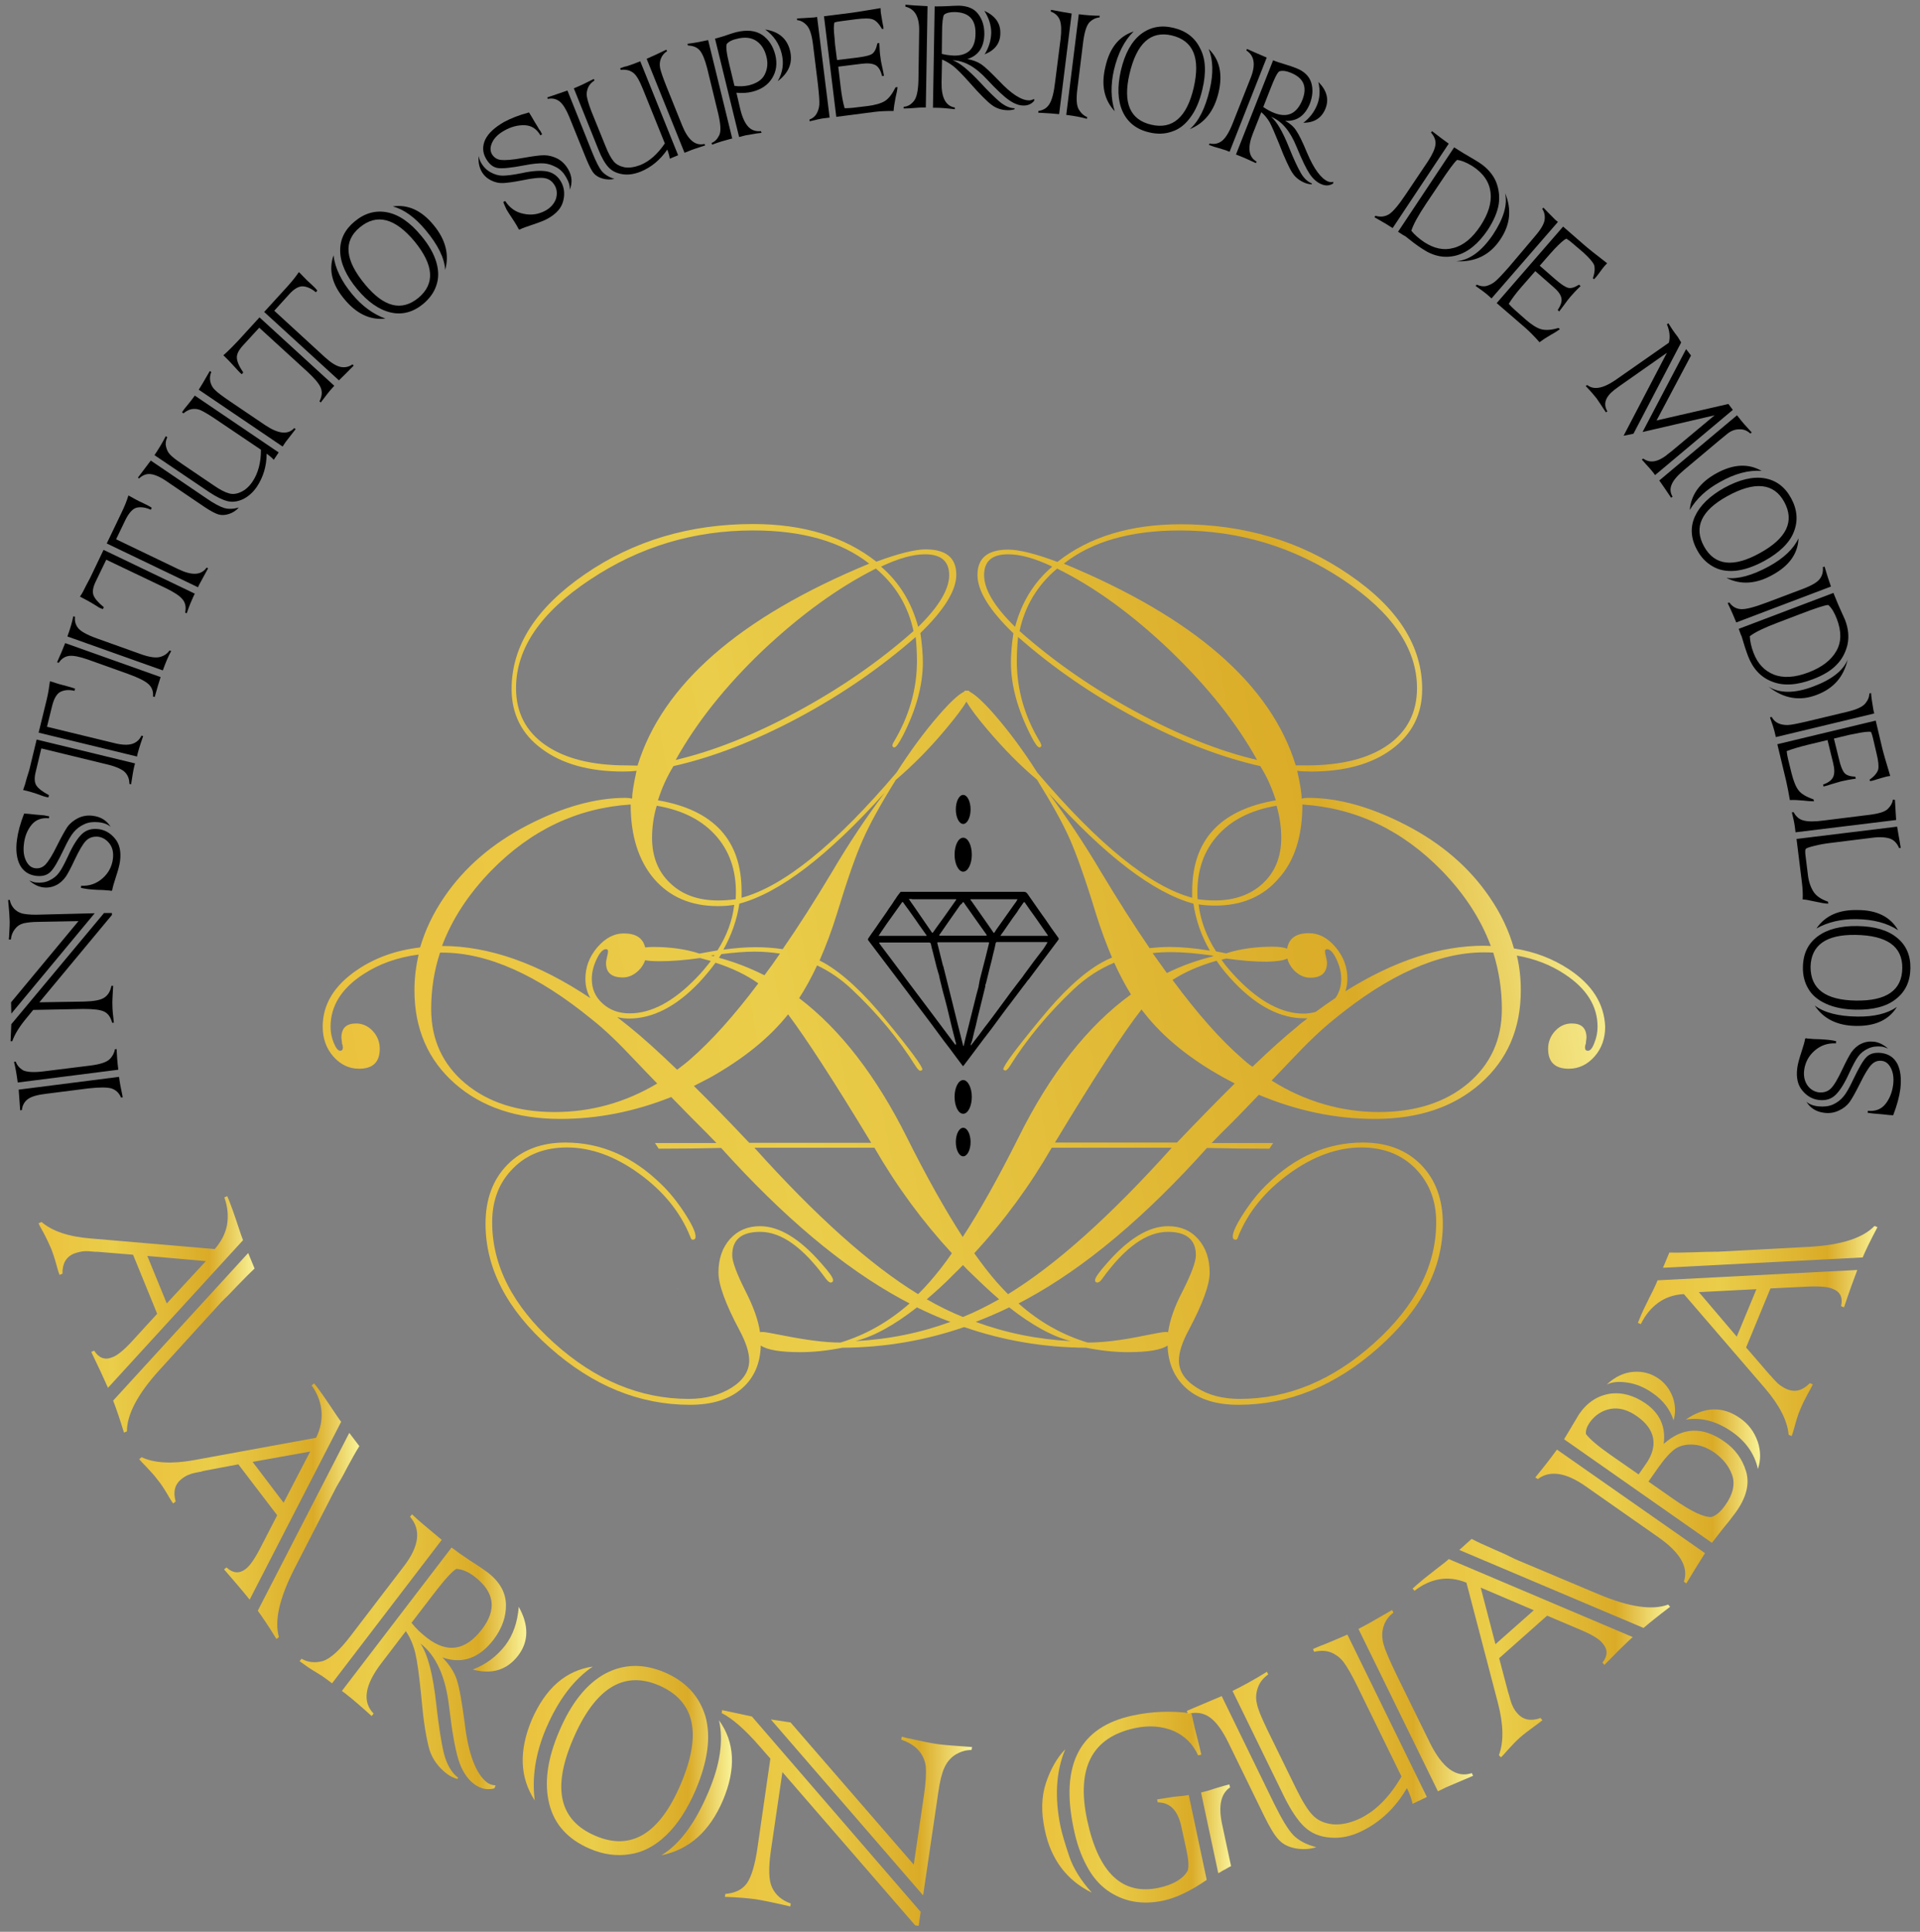 <svg xmlns="http://www.w3.org/2000/svg" xmlns:xlink="http://www.w3.org/1999/xlink" id="Layer_1" x="0px" y="0px" viewBox="0 0 780.6 785.2" style="enable-background:new 0 0 780.6 785.2;" xml:space="preserve"><rect x="0" y="0" width="780.6" height="785.2" fill="#808080" stroke="none"/><style type="text/css">	.st0{fill:url(#SVGID_1_);}	.st1{fill:url(#SVGID_2_);}	.st2{fill:url(#SVGID_3_);}	.st3{fill:url(#SVGID_4_);}	.st4{fill:url(#SVGID_5_);}	.st5{fill:url(#SVGID_6_);}	.st6{fill:url(#SVGID_7_);}	.st7{fill:url(#SVGID_8_);}	.st8{fill:url(#SVGID_9_);}	.st9{fill:url(#SVGID_10_);}	.st10{fill:url(#SVGID_11_);}	.st11{fill:url(#SVGID_12_);}</style><g>			<linearGradient id="SVGID_1_" gradientUnits="userSpaceOnUse" x1="275.64" y1="250.78" x2="275.71" y2="250.78" gradientTransform="matrix(1 0 0 -1 0 774.61)">		<stop offset="0" style="stop-color:#EBC23D"></stop>		<stop offset="0.34" style="stop-color:#EACD4A"></stop>		<stop offset="0.69" style="stop-color:#DAAB27"></stop>		<stop offset="1" style="stop-color:#F9F297"></stop>	</linearGradient>	<path class="st0" d="M275.7,523.9c0-0.1,0-0.1,0-0.2C275.6,523.8,275.6,523.8,275.7,523.9z"></path>	<g>					<linearGradient id="SVGID_2_" gradientUnits="userSpaceOnUse" x1="139.155" y1="334.219" x2="651.744" y2="429.019" gradientTransform="matrix(1 0 0 -1 0 774.61)">			<stop offset="0" style="stop-color:#EBC23D"></stop>			<stop offset="0.34" style="stop-color:#EACD4A"></stop>			<stop offset="0.79" style="stop-color:#DAAB27"></stop>			<stop offset="1" style="stop-color:#F9F297"></stop>		</linearGradient>		<path class="st1" d="M637.9,394c-6.5-4.3-14-7.2-22.4-8.5c-2-7.2-5.3-14.2-10-21c-8.2-12-19.5-21.7-33.8-29.1   s-27.5-11.1-39.8-11.1c-1,0-1.9,0.1-2.7,0.3c0-2.2-0.6-5.9-1.8-11.3c1.5,0.2,3.4,0.3,5.5,0.3c13.8,0,24.8-3,33-9.1   c8.2-6.1,12.3-14.2,12.3-24.4c0-17.5-9.9-33.1-29.8-46.6c-19.8-13.6-42.7-20.4-68.4-20.4c-20.4,0-37.2,5.1-50.1,15.3   c-9-3.4-15.7-5-20-5c-8.3,0-12.5,3.4-12.5,10.3c0,6.4,4.8,14.3,14.6,23.7c-0.7,4.7-1,8.7-1,11.8c0,9.3,2.7,19.2,8.1,29.8   c1.6,3.2,2.8,4.8,3.5,4.8c0.4,0,0.7-0.3,0.8-0.8c-0.1-0.4-0.3-0.9-0.5-1.3c-6.4-10.5-9.5-21.5-9.5-33c0-3.5,0.2-6.8,0.5-9.8   c14.3,12.6,30.3,23.6,48,33c17.7,9.4,34.5,15.9,50.5,19.5c2.8,4.5,4.8,9.1,6.3,13.9c-22.7,3.9-34,16.2-34,37v2.6   c-17.1-4.6-38.1-21.6-63-50.9c-5.6-8.8-11.3-16.5-17.1-23.2c-4.6-5.3-8-8.4-10.3-9.6c-0.2-0.3-0.5-0.5-0.8-0.5   c-0.1,0-0.3,0-0.4,0.1c-0.1,0-0.3-0.1-0.4-0.1c-0.4,0-0.7,0.2-0.8,0.5c-2.3,1.1-5.7,4.3-10.3,9.6c-5.8,6.7-11.5,14.4-17.1,23.2   c-24.9,29.3-45.9,46.3-63,50.9v-2.6c0-20.8-11.3-33.1-34-37c1.5-4.8,3.6-9.5,6.3-13.9c16-3.6,32.8-10.1,50.5-19.5   c17.6-9.4,33.6-20.4,48-33c0.3,3,0.5,6.3,0.5,9.8c0,11.5-3.2,22.5-9.5,33c-0.3,0.4-0.4,0.9-0.5,1.3c0.1,0.5,0.3,0.8,0.8,0.8   c0.7,0,1.8-1.6,3.5-4.8c5.4-10.6,8.1-20.5,8.1-29.8c0-3.2-0.3-7.1-1-11.9c9.7-9.4,14.6-17.3,14.6-23.7c0-6.9-4.2-10.3-12.5-10.3   c-4.3,0-11,1.7-20,5c-13-10.2-29.7-15.3-50.1-15.3c-25.8,0-48.6,6.8-68.4,20.4c-19.8,13.6-29.8,29.1-29.8,46.7   c0,10.1,4.1,18.3,12.3,24.3c8.2,6.1,19.2,9.2,33,9.2c2.1,0,4-0.1,5.5-0.3c-1.2,5.4-1.8,9.2-1.8,11.3c-0.8-0.2-1.7-0.3-2.7-0.3   c-12.2,0-25.5,3.7-39.8,11.1s-25.6,17.1-33.8,29.1c-4.6,6.7-7.8,13.5-9.9,20.6c-9.6,1.1-18.1,4.1-25.4,9   c-9.5,6.4-14.2,14.1-14.2,23.2c0,4.7,1.4,8.8,4.3,12.1s6.4,5,10.5,5c5.6,0,8.4-2.7,8.4-8.1c0-2.8-1-5.3-2.9-7.3s-4.2-3-6.7-3   c-4,0-6,1.9-6,5.8l0.3,2.6c0.2,0.3,0.3,0.8,0.3,1.4c0,0.9-0.4,1.3-1.1,1.3c-0.9,0-1.7-1.1-2.6-3.2c-0.9-2.2-1.3-4.3-1.3-6.6   c0-8.4,4.4-15.5,13.3-21.3c6.4-4.2,13.9-6.9,22.5-8c-1.1,4.8-1.7,9.6-1.7,14.5c0,15.6,5.5,28.3,16.4,37.9s25.2,14.4,42.9,14.4   c15.3,0,30.3-3,45.1-8.9c5.6,5.8,10.5,10.7,14.5,14.7l3.9,4h-25l1.5,2.3c8.2,0,16.7-0.1,25.4-0.3c25.2,28,49.6,48.5,73.2,61.4   c1.1,0.6,2.3,1.2,3.4,1.8c-8.5,7.5-17.9,12.8-28.1,15.9c-6.1,0-13.7-1-22.9-2.8c-5-1-7.9-1.5-8.6-1.5c-0.5,0-0.8,0-1.2,0.1   c-0.7-4.9-2.7-10.4-5.8-16.5c-3.7-7.3-5.5-12.2-5.5-14.8c0-6.4,3.8-9.5,11.4-9.5c8.6,0,17.5,6.4,26.7,19.1c0.8,1,1.4,1.5,1.9,1.5   c0.7,0,1-0.3,1-1c0-1-1.6-3.2-4.8-6.8c-8.8-10.1-17.1-15.1-24.9-15.1c-5,0-9,1.7-12.2,5.2c-3.1,3.5-4.7,8-4.7,13.7   c0,4.8,2.8,12.6,8.5,23.3c2.7,5,4,9.1,4,12.4c0,4.3-2.4,8-7.1,11c-4.8,3-10.6,4.6-17.5,4.6c-19.7,0-37.9-7.6-54.7-22.7   s-25.2-31.5-25.2-49.1c0-8.9,2.8-16.2,8.5-21.9c5.6-5.7,12.9-8.5,21.9-8.5c9.7,0,19.5,3.5,29.3,10.6c9.8,7.1,16.8,15.6,20.8,25.6   c0.3,0.9,0.6,1.3,1,1.3c0.8,0,1.2-0.4,1.2-1.3c0-1.8-1.5-5-4.5-9.6c-3-4.6-6.1-8.4-9.3-11.5c-11.6-11.4-24.6-17.1-39.1-17.1   c-9.8,0-17.7,3-23.6,9s-8.9,14-8.9,24c0,18.1,8.7,34.9,26.2,50.4s36.4,23.2,56.9,23.2c9,0,16.1-2.2,21.2-6.7   c4.9-4.3,7.4-10.1,7.6-17.4c2.6,1.8,8,2.7,16.1,2.7c5.3,0,11-0.6,17.1-1.8c17.1-0.1,33.6-2.9,49.5-8.4c15.9,5.5,32.4,8.3,49.5,8.4   c6.1,1.2,11.8,1.8,17.1,1.8c8.1,0,13.5-0.9,16.1-2.7c0.2,7.3,2.8,13.1,7.6,17.4c5.1,4.5,12.2,6.7,21.2,6.7   c20.5,0,39.4-7.7,56.9-23.2c17.5-15.5,26.2-32.3,26.2-50.4c0-10-3-18-8.9-24c-5.9-6-13.8-9-23.6-9c-14.4,0-27.5,5.7-39.1,17.1   c-3.2,3.1-6.3,6.9-9.3,11.5c-3,4.6-4.5,7.8-4.5,9.6c0,0.9,0.4,1.3,1.2,1.3c0.4,0,0.8-0.4,1-1.3c4-10,11-18.5,20.8-25.6   c9.8-7.1,19.6-10.6,29.3-10.6c8.9,0,16.2,2.8,21.9,8.5c5.6,5.7,8.5,13,8.5,21.9c0,17.6-8.4,34-25.2,49.1s-35,22.7-54.7,22.7   c-6.9,0-12.7-1.5-17.5-4.6c-4.8-3-7.2-6.7-7.2-11c0-3.3,1.3-7.4,4-12.4c5.7-10.7,8.5-18.5,8.5-23.3c0-5.7-1.6-10.2-4.7-13.7   s-7.2-5.2-12.2-5.2c-7.8,0-16.1,5-24.9,15.1c-3.2,3.6-4.8,5.9-4.8,6.8c0,0.7,0.3,1,1,1c0.5,0,1.2-0.5,1.9-1.5   c9.2-12.8,18.1-19.1,26.7-19.1c7.6,0,11.4,3.2,11.4,9.5c0,2.6-1.8,7.5-5.5,14.8c-3.2,6.1-5.1,11.6-5.8,16.5   c-0.3-0.1-0.7-0.1-1.2-0.1c-0.8,0-3.7,0.5-8.6,1.5c-9.2,1.9-16.8,2.8-22.9,2.8c-10.3-3.1-19.7-8.4-28.1-15.9   c1.1-0.6,2.3-1.2,3.4-1.8c23.7-12.9,48.1-33.4,73.2-61.4c8.7,0.2,17.1,0.3,25.4,0.3l1.5-2.3h-25l3.9-4c4.3-4.2,9.4-9.4,15.3-15.6   c15.5,6.5,31.2,9.8,47.2,9.8c17.7,0,32-4.8,42.9-14.4s16.4-22.2,16.4-37.9c0-4.8-0.5-9.5-1.6-14.1c7.3,1.3,13.8,3.8,19.5,7.6   c8.8,5.8,13.3,12.9,13.3,21.3c0,2.2-0.4,4.4-1.3,6.6c-0.8,2.2-1.7,3.2-2.6,3.2c-0.8,0-1.2-0.4-1.2-1.3c0-0.6,0.1-1.1,0.3-1.4   l0.3-2.6c0-3.9-2-5.8-6-5.8c-2.6,0-4.8,1-6.7,3s-2.9,4.5-2.9,7.3c0,5.4,2.8,8.1,8.4,8.1c4.1,0,7.6-1.7,10.5-5   c2.9-3.3,4.3-7.4,4.3-12.1C652.2,408,647.4,400.3,637.9,394L637.9,394z M529.5,327c21.7,1.4,40.6,10.4,56.8,27   c9.2,9.5,15.8,19.7,19.8,30.5c-0.9,0-1.8-0.1-2.8-0.1c-17.9,0-36.7,6.2-56.3,18.5c0.5-1.6,0.8-3.3,0.8-5.1c0-4.7-1.6-9-4.8-12.8   c-3.2-3.8-6.8-5.7-10.8-5.7c-5.3,0-8.2,2.1-8.9,6.3c-1.2-0.5-3.2-0.8-5.8-0.8c-7.1,0-13.5,0.9-19,2.7c-1.4-0.3-2.7-0.5-4.1-0.8   c-4-6.2-6.3-12.6-7.1-19.1c1.9,0.3,4.1,0.5,6.6,0.5c11,0,19.7-3.7,26-11.1C526.4,349.8,529.5,339.7,529.5,327L529.5,327z    M505.2,430.4c-8.8-7.6-18.3-18.3-28.5-32.1c5-3.2,10.9-5.8,17.9-7.8c2.1,3.1,4.5,6,7.3,8.9c9.3,9.7,18.8,14.5,28.3,14.5   c0.5,0,0.9,0,1.4,0c-1.4,1.1-2.8,2.1-4.1,3.3c-5.2,4.2-11.3,9.7-18.3,16.4C507.7,432.6,506.4,431.5,505.2,430.4L505.2,430.4z    M493.2,388.7c-6.5,1.6-12.7,3.8-18.8,6.8c-1.9-2.6-3.8-5.3-5.8-8.1c2.5-0.3,5-0.4,7.7-0.4c4.7,0,10.3,0.5,16.6,1.4   C493.1,388.4,493.1,388.5,493.2,388.7z M523.4,389.6c0.4,1.7,1.3,3.3,2.7,4.8c2,2,4.2,3,6.6,3c4.5,0,6.8-2,6.8-6.1   c0-0.6-0.2-1.5-0.5-2.8c-0.2-0.7-0.3-1.3-0.3-1.9c0-0.5,0.3-0.8,0.8-0.8c1.3,0,2.6,1.4,3.9,4.2s1.9,5.4,1.9,7.9   c0,2.9-0.8,5.5-2.3,7.7c-2.7,1.8-5.4,3.7-8.1,5.7c-1.5,0.4-3.2,0.7-4.9,0.7c-8.8,0-17.8-4.8-27-14.3c-2.4-2.5-4.6-5-6.4-7.6   c0.7-0.2,1.3-0.4,2-0.5c6.2,0.9,11.6,1.3,16.4,1.3C519,390.8,521.8,390.4,523.4,389.6L523.4,389.6z M412.7,254.8   c-8.4-8.2-12.6-15.2-12.6-21s3.3-8.5,9.8-8.5c5,0,11,1.7,17.9,5C420.3,236.7,415.3,244.9,412.7,254.8L412.7,254.8z M461.8,289.3   c-17.6-9.5-33.3-20.4-47.3-32.8c2.2-10.2,7.3-18.7,15.3-25.4c15.4,7.6,30.7,18.8,45.9,33.3c15.2,14.6,27,29.4,35.4,44.5   C495.8,305.3,479.4,298.8,461.8,289.3L461.8,289.3z M432.5,229.1c11.4-9,27.2-13.5,47.2-13.5c24.1,0,46.2,6.7,66.3,20   c20.1,13.4,30.1,28.1,30.1,44.1c0,9.9-4,17.6-11.8,23.1c-7.9,5.5-18.9,8.3-33,8.3h-4.5C516.7,278.2,485.3,250.9,432.5,229.1   L432.5,229.1z M494.5,340.2c5.7-6.7,13.8-10.9,24.5-12.7c1.3,4.4,1.9,8.8,1.9,13.1c0,7.7-2.5,13.8-7.4,18.4   c-4.9,4.6-11.5,7-19.5,7c-2.5,0-4.8-0.2-7.1-0.5C486.3,355.3,488.8,346.9,494.5,340.2L494.5,340.2z M485.2,367.3   c1,6.7,3.2,13.1,6.7,19.1c-6.2-1-11.6-1.5-16.3-1.5c-2.9,0-5.6,0.2-8.2,0.5c-6.4-9.3-13-19.7-19.9-31.2c-6.7-11.3-13.8-22-21.3-32   C449.3,347.9,469,362.9,485.2,367.3z M384.4,296.5c4.1-4.9,7-8.7,8.5-11.3c1.6,2.7,4.4,6.5,8.5,11.3c6.7,7.9,13.4,14.7,20.2,20.4   c6.1,9.8,10.6,17.9,13.4,24.3s6.4,16.5,10.6,30.3c2,6.4,4.2,12.3,6.5,17.7c-1.5,0.6-2.9,1.3-4.3,2.1c-7.6,4.3-15.9,12-25.1,23.3   c-9.9,12-14.8,18.7-14.8,20c0.1,0.3,0.4,0.5,0.9,0.5c0.4,0,1-0.6,1.8-1.8c6.9-11,15.5-21.4,25.9-31.2c5-4.7,10.5-8.3,16.5-10.8   c2.1,4.7,4.4,9,6.8,12.9c-17.5,12.7-32.8,32.1-45.7,58.1c-8.1,16.2-15.6,29.6-22.7,40.5c-7-10.8-14.6-24.3-22.7-40.5   c-12.5-25-27.1-43.9-43.8-56.6c2.6-4,5-8.4,7.3-13.3c5.1,2.4,9.9,5.7,14.2,9.8c10.4,9.8,19,20.2,25.9,31.2   c0.8,1.2,1.4,1.8,1.8,1.8c0.5,0,0.8-0.2,0.9-0.5c0-1.3-4.9-8-14.8-20c-9.2-11.3-17.6-19-25.1-23.3c-0.6-0.3-1.3-0.7-1.9-1   c2.5-5.7,4.9-12,7-18.8c4.2-13.8,7.7-23.9,10.6-30.3c2.8-6.4,7.3-14.5,13.4-24.3C371,311.2,377.8,304.4,384.4,296.5L384.4,296.5z    M275.3,434.8c-7.6-7.3-14.1-13.2-19.6-17.6c-1.6-1.3-3.2-2.5-4.8-3.8c1.5,0.4,3.2,0.6,4.9,0.6c9.5,0,19-4.8,28.3-14.5   c2.5-2.7,4.8-5.4,6.8-8.2c6.8,2.2,12.6,5,17.4,8.4c-9.9,13.2-19.1,23.4-27.6,30.8C279,432,277.2,433.4,275.3,434.8L275.3,434.8z    M253.2,397.3c2.4,0,4.6-1,6.6-3c1.2-1.2,2-2.6,2.5-4c1.5,0.3,3.5,0.4,5.9,0.4c4.7,0,10.2-0.4,16.4-1.3c1.5,0.4,3,0.8,4.4,1.2   c-1.8,2.3-3.7,4.7-6,7c-9.2,9.5-18.2,14.3-27,14.3c-4.4,0-8-1.3-11-4s-4.4-6-4.4-10c0-2.5,0.6-5.1,1.9-7.9   c1.3-2.8,2.6-4.2,3.9-4.2c0.5,0,0.8,0.3,0.8,0.8c0,0.6-0.1,1.2-0.3,1.9c-0.3,1.3-0.5,2.2-0.5,2.8   C246.3,395.3,248.6,397.3,253.2,397.3L253.2,397.3z M289,388.4c0.5-0.1,1-0.1,1.5-0.2c-0.1,0.2-0.2,0.3-0.4,0.5   C289.8,388.6,289.4,388.5,289,388.4L289,388.4z M292.3,389.3c0.3-0.5,0.6-1,1-1.5c5-0.6,9.5-1,13.5-1c3.6,0,7,0.3,10.3,0.8   c-2.1,3.1-4.2,6-6.3,8.8C304.8,393.4,298.6,391,292.3,389.3L292.3,389.3z M359.7,322.2c-7.5,10-14.6,20.6-21.3,32   c-7,11.7-13.7,22.2-20.2,31.6c-3.4-0.5-7-0.8-10.9-0.8s-8.3,0.3-13.2,1c3.3-5.9,5.5-12.1,6.5-18.7   C317,362.9,336.6,347.9,359.7,322.2L359.7,322.2z M291.5,340.2c5.7,6.7,8.2,15.1,7.6,25.3c-2.2,0.3-4.6,0.5-7.1,0.5   c-8.1,0-14.6-2.3-19.5-7c-4.9-4.6-7.4-10.8-7.4-18.4c0-4.4,0.6-8.8,1.9-13.1C277.6,329.3,285.8,333.5,291.5,340.2L291.5,340.2z    M376.1,225.3c6.5,0,9.8,2.8,9.8,8.5s-4.2,12.8-12.6,21c-2.7-10-7.7-18.1-15.1-24.5C365.2,227,371.1,225.3,376.1,225.3   L376.1,225.3z M356.1,231.1c8,6.7,13.1,15.2,15.3,25.4c-14,12.4-29.8,23.3-47.4,32.8c-17.6,9.5-34,16-49.3,19.6   c8.4-15.1,20.2-30,35.4-44.5C325.5,249.9,340.8,238.8,356.1,231.1L356.1,231.1z M254.7,311.1c-14.1,0-25.1-2.8-33-8.3   c-7.9-5.5-11.9-13.2-11.9-23.1c0-16.1,10-30.8,30.1-44.1c20.1-13.4,42.2-20,66.3-20c20,0,35.7,4.5,47.2,13.5   c-52.8,21.8-84.1,49.2-94.2,82.1L254.7,311.1L254.7,311.1z M199.6,354c16.2-16.6,35.1-25.6,56.8-27c0,12.7,3.2,22.8,9.5,30.2   c6.4,7.4,15,11.1,26,11.1c2.5,0,4.7-0.2,6.6-0.5c-0.7,6.3-3,12.5-6.8,18.5c-2.3,0.4-4.7,0.8-7.3,1.3c-5.5-1.8-11.8-2.7-19-2.7   c-1.2,0-2.2,0.1-3.1,0.2c-0.9-3.8-3.7-5.7-8.7-5.7c-4,0-7.5,1.9-10.8,5.7c-3.2,3.8-4.8,8-4.8,12.8c0,2.9,0.7,5.5,2,7.8   c-21.1-14.1-41.2-21.2-60.3-21.2C183.8,373.6,190.4,363.5,199.6,354L199.6,354z M225.5,452c-15,0-27-3.9-36.3-11.6   c-9.2-7.7-13.9-17.8-13.9-30.3c0-8,1.2-15.6,3.6-22.9c0.3,0,0.6,0,0.9,0c18.5,0,38.8,9.1,60.9,27.2c5.1,4,10.7,9.4,16.9,16   c3.4,3.6,6.6,6.9,9.6,10C254.3,448.1,240.4,452,225.5,452L225.5,452z M282.1,441.4c2.1-1.1,4.3-2.2,6.4-3.3   c13.6-7.6,24.3-16.2,31.9-25.8c7.5,10,18.8,27.4,33.8,52.2h-49.6C296.4,455.8,288.9,448.1,282.1,441.4L282.1,441.4z M306.7,466.5   h48.8c9,15.6,19.5,29.9,31.5,42.9c-3.1,4.5-6.2,8.4-9.1,11.7c-1.5,1.7-3,3.3-4.6,4.9c-0.1-0.1-0.3-0.2-0.4-0.2   C353.7,514,331.7,494.3,306.7,466.5L306.7,466.5z M347.8,545.1c7.5-1.9,15.8-6.5,25-13.7c4.5,2.2,9,4.2,13.6,5.9   C374.1,541.8,361.3,544.4,347.8,545.1L347.8,545.1z M376.8,528.1c3.5-3,7.2-6.3,10.9-10.1c1.3-1.2,2.5-2.5,3.8-3.8   c1.2,1.3,2.5,2.6,3.8,3.8c3.8,3.7,7.4,7.1,10.9,10.1c-4.8,2.7-9.7,5.2-14.7,7.2C386.5,533.3,381.6,530.9,376.8,528.1z    M435.3,545.1c-13.5-0.7-26.3-3.3-38.6-7.8c4.6-1.8,9.1-3.7,13.6-5.9C419.5,538.6,427.8,543.2,435.3,545.1z M410.2,525.8   c-0.1,0.1-0.3,0.2-0.4,0.2c-1.6-1.6-3.1-3.2-4.6-4.9c-2.9-3.3-5.9-7.2-9.1-11.7c12-13,22.5-27.3,31.5-42.9h48.8   C451.4,494.3,429.4,514,410.2,525.8L410.2,525.8z M478.5,464.4h-49.6c16-26.5,27.7-44.5,35.2-54.1c0.3,0.4,0.6,0.9,1,1.3   c7.7,9.9,18.5,18.7,32.4,26.4c1.5,0.8,3,1.6,4.5,2.4C494.9,447.4,487.1,455.4,478.5,464.4z M610.6,410.1   c0,12.5-4.6,22.5-13.8,30.3c-9.2,7.7-21.3,11.6-36.3,11.6s-30.1-4.3-43.5-12.8c2.7-2.8,5.5-5.8,8.5-8.9c6.2-6.6,11.8-11.9,16.9-16   c22.1-18.1,42.4-27.2,60.9-27.2c1.3,0,2.6,0,3.8,0.1C609.4,394.6,610.6,402.2,610.6,410.1L610.6,410.1z"></path>		<g>			<path d="M353,382.2c1.7,2.2,3.3,4.4,5,6.6c2.5,3.3,5,6.6,7.5,9.9c0,0.1,0.1,0.2,0.2,0.2v0l0,0c0.2,0.3,0.5,0.7,0.7,1    c1.9,2.5,3.8,5,5.7,7.6c2.1,2.8,4.2,5.5,6.2,8.2c1.8,2.4,3.6,4.9,5.4,7.3c1.6,2,3.1,4.1,4.6,6.1c1,1.3,2,2.7,3,4    c0.2,0.3,0.3,0.3,0.5,0c0.6-0.8,1.3-1.7,1.9-2.5c2.1-2.8,4.2-5.6,6.3-8.4c1-1.3,2-2.6,3-3.9c1.4-1.9,2.8-3.8,4.2-5.7    c1.3-1.8,2.7-3.6,4-5.3c1.6-2.2,3.3-4.3,4.9-6.5c0.6-0.8,1.3-1.6,1.8-2.4c0.4-0.3,0.7-0.8,1-1.2c1.7-2.3,3.4-4.5,5.1-6.8    c1-1.3,2-2.7,3-4c1.1-1.5,2.2-2.9,3.3-4.4c0.2-0.3,0.2-0.5,0-0.8c-0.5-0.7-1-1.4-1.5-2.1c-1.8-2.4-3.4-5-5.2-7.4    c-1.3-1.8-2.5-3.6-3.7-5.3c-0.7-1-1.4-2-2.1-3c-0.4-0.6-0.8-0.9-1.5-0.9c-11.3,0-22.7,0-34.1,0c-5.1,0-10.2,0-15.4,0    c-0.3,0-0.6-0.1-0.8,0.2c-0.6,0.8-1.3,1.6-1.8,2.5c-0.5,0.7-1,1.4-1.4,2.1c-0.9,1.3-1.8,2.5-2.6,3.8c-1,1.4-2,2.9-3,4.3    c-1.3,2-2.8,3.9-4.1,5.9C352.8,381.7,352.8,381.9,353,382.2L353,382.2z M388.5,424.8c-6.4-8.6-12.8-17.1-19.2-25.6    c-0.1,0.1-0.2,0.1-0.3,0.2c0.1,0,0.2-0.1,0.3-0.2c-1.2-1.6-2.3-3.1-3.5-4.7c-1.6-2.1-3.2-4.3-4.8-6.4c-0.9-1.2-1.9-2.5-2.8-3.7    c-0.2-0.2-0.3-0.5-0.5-0.7c-0.1-0.2-0.4-0.3-0.2-0.5c0.1-0.2,0.4-0.1,0.6-0.1c6.5,0,13,0,19.6,0c0.5,0,0.7,0.2,0.8,0.7    c0.2,1.2,0.6,2.5,0.9,3.7c0.5,2,1,4,1.5,6c0,0.2,0.1,0.3,0.2,0.5c0,0.1,0,0.1,0,0.2c0,0.1,0,0.2,0.1,0.2c0,0.2,0.1,0.3,0.1,0.5    c0,0.1,0,0.2,0.1,0.2l0,0c0,0.2,0.1,0.4,0.2,0.7c0,0.1,0,0.2,0.1,0.3c0.2,1.2,0.5,2.3,0.8,3.5c0.5,2.1,1,4.1,1.6,6.2    c0.6,2.3,1.2,4.5,1.7,6.8c0.8,3.4,1.6,6.7,2.5,10.1c0.1,0.5,0.2,0.9,0.4,1.3C388.6,424.3,388.6,424.5,388.5,424.8L388.5,424.8z     M393.3,419c-0.5,1.9-1,3.8-1.4,5.7c0,0.2,0,0.4-0.2,0.4c-0.2,0-0.2-0.2-0.2-0.4c-0.8-3.3-1.7-6.6-2.5-9.9    c-0.6-2.6-1.3-5.1-1.9-7.7c-0.8-3.2-1.6-6.4-2.4-9.6c-0.4-1.5-0.7-2.9-1.1-4.4c0-0.2,0-0.3-0.2-0.5c-0.8-3.1-1.5-6.1-2.3-9.2    c-0.1-0.3,0-0.4,0.3-0.4c6.8,0,13.5,0,20.3,0c0.3,0,0.5,0,0.4,0.4c-0.5,1.9-0.9,3.8-1.4,5.7c-0.6,2.2-1.1,4.4-1.7,6.6    c-0.4,1.5-0.8,3-1,4.5c0,0.1-0.1,0.2-0.1,0.3c0,0,0,0.1,0,0.2c0,0.1,0,0.2,0,0.2c-0.3,1.1-0.6,2.2-0.9,3.3    c-0.5,2.1-1.1,4.3-1.6,6.4C394.7,413.5,394,416.3,393.3,419L393.3,419z M424.2,385.7c-1.3,1.7-2.6,3.4-3.9,5.1    c-1.4,1.9-2.8,3.8-4.2,5.7c0,0.1-0.1,0.1-0.1,0.2c-1,1.3-2,2.6-3,3.9c-1.4,1.8-2.8,3.7-4.1,5.5c-1.6,2.2-3.2,4.3-4.8,6.5    c-1.3,1.8-2.7,3.6-4.1,5.4c-1.3,1.8-2.6,3.6-4,5.3c-0.4,0.5-0.8,1.1-1.3,1.7c0-0.3,0-0.5,0-0.6c0.7-1.5,0.9-3.2,1.3-4.7    c0.5-1.9,1-3.8,1.4-5.8c0.6-2.4,1.2-4.9,1.8-7.3c0.5-1.9,0.9-3.8,1.4-5.7c0-0.1,0-0.2,0-0.4c0,0,0-0.1,0-0.2c0-0.2,0-0.3,0-0.5    c0,0.2,0,0.3,0,0.5c0.3-0.5,0.3-1,0.5-1.6c0.4-1.8,0.9-3.5,1.3-5.3c0.5-1.9,1-3.8,1.4-5.7c0.4-1.4,0.7-2.8,1-4.3    c0.1-0.4,0.2-0.5,0.7-0.5c6.5,0,12.9,0,19.4,0c0.3,0,0.6,0,1,0.1C425.3,384.1,424.7,384.9,424.2,385.7L424.2,385.7z M416.1,366.9    c0.2-0.3,0.4-0.3,0.6,0c1.3,1.9,2.7,3.9,4.1,5.8c1.5,2.1,2.9,4.2,4.4,6.3c0.2,0.3,0.5,0.7,0.7,1c0.2,0.3,0.2,0.5-0.2,0.4    c-0.3,0-0.6,0-0.9,0c-5.8,0-11.6,0-17.4,0h-0.7c0.4-0.6,0.8-1.2,1.2-1.7c1.3-1.8,2.5-3.7,3.8-5.5c0.8-1.2,1.8-2.3,2.5-3.6    C414.8,368.7,415.5,367.8,416.1,366.9L416.1,366.9z M413.7,365.5c-0.4,0.8-0.8,1.4-1.3,2c-1.3,1.8-2.6,3.7-3.9,5.5    c-1.1,1.6-2.3,3.2-3.4,4.8c-0.2,0.4-0.5,0.7-0.7,1.1c-0.2,0.4-0.4,0.4-0.6,0c-0.7-1-1.3-1.9-2-2.9c-2.3-3.2-4.5-6.5-6.8-9.7    c-0.2-0.2-0.4-0.4-0.5-0.8L413.7,365.5L413.7,365.5z M391.3,366.9c0.2-0.3,0.4-0.3,0.6,0c0.5,0.8,1.1,1.6,1.6,2.3    c0.9,1.3,1.9,2.7,2.8,4c1.6,2.2,3.1,4.4,4.7,6.6c0.1,0.1,0.2,0.2,0.1,0.4c-0.1,0.2-0.3,0.1-0.4,0.1c-3,0-6.1,0-9.2,0l0,0    c-3,0-6,0-9,0c-0.2,0-0.5,0.1-0.6-0.1c-0.1-0.2,0.1-0.4,0.3-0.6c1.4-2.1,2.9-4.1,4.3-6.2c1.3-1.9,2.7-3.8,4-5.7    C390.8,367.6,391.1,367.3,391.3,366.9L391.3,366.9z M370.7,365.5c5.8,0,11.7,0,17.5,0c0.2,0,0.5-0.1,0.5,0.1    c0.1,0.2-0.1,0.4-0.2,0.5c-1.6,2.3-3.2,4.5-4.8,6.8c-1,1.3-1.9,2.7-2.9,4c-0.5,0.7-0.9,1.3-1.4,2c-0.2,0.3-0.4,0.4-0.6,0    c-1.4-2-2.8-4.1-4.2-6.1c-1.1-1.6-2.2-3.2-3.3-4.8c-0.6-0.8-1.2-1.7-1.8-2.6H370.7L370.7,365.5z M359,377.7    c1.1-1.7,2.3-3.3,3.5-5c1.4-2,2.8-3.9,4.2-5.9c0.2-0.3,0.3-0.2,0.5,0c0.7,1,1.4,2,2.1,2.9c0.9,1.3,1.8,2.5,2.7,3.8    c1.1,1.6,2.2,3.2,3.3,4.7c0.4,0.6,0.8,1.1,1.2,1.7c0.1,0.1,0.2,0.2,0.2,0.4c-0.1,0.2-0.3,0.1-0.5,0.1c-2.8,0-5.5,0-8.3,0    c-3.3,0-6.6,0-10,0h-0.7C357.8,379.4,358.4,378.6,359,377.7L359,377.7z"></path>			<path d="M391.6,400.8c0,0,0-0.1,0-0.2C391.6,400.7,391.6,400.8,391.6,400.8z"></path>			<path d="M391.6,354.3c1.9,0,3.5-3.1,3.5-6.9c0-3.8-1.5-6.9-3.5-6.9s-3.5,3.1-3.5,6.9S389.7,354.3,391.6,354.3z"></path>			<ellipse cx="391.6" cy="329" rx="3" ry="5.9"></ellipse>			<path d="M391.6,439c1.9,0,3.5,3.1,3.5,6.8s-1.5,6.9-3.5,6.9s-3.5-3.1-3.5-6.9S389.7,439,391.6,439z"></path>			<ellipse cx="391.6" cy="464.2" rx="3" ry="5.8"></ellipse>		</g>	</g></g><g>			<linearGradient id="SVGID_3_" gradientUnits="userSpaceOnUse" x1="15.79" y1="240.225" x2="103.47" y2="240.225" gradientTransform="matrix(1 0 0 -1 0 774.61)">		<stop offset="0" style="stop-color:#EBC23D"></stop>		<stop offset="0.34" style="stop-color:#EACD4A"></stop>		<stop offset="0.79" style="stop-color:#DAAB27"></stop>		<stop offset="1" style="stop-color:#F9F297"></stop>	</linearGradient>	<path class="st2" d="M54.2,544.6l9.7-10.6L54.1,510l-14.5-1.2l-1,0c-0.1,0-0.8-0.1-2.3-0.2c-2.2-0.2-4.2,0.2-6.1,0.9  c-3.3,1.3-4.9,4.1-4.8,8.2l-1.2,0.5c-0.3-0.7-0.7-2-1.2-3.9c-0.7-2.6-1.5-5-2.3-7c-0.8-1.8-1.8-4-3.2-6.6c-1-1.7-1.6-2.9-1.8-3.5  l1.2-0.5c4.3,3.7,11,6,20.1,6.7l50.3,4.3c2.6-3,4.3-6.2,5-9.8c0.6-3.6,0.3-7.3-1.1-11.2l1.2-0.5l0.9,2.2c0.8,2,1.8,4.8,3,8.4  c1.2,3.8,2.1,6.2,2.5,7.3l-54.9,60c-1.8-4.1-4.1-9-6.8-14.6l1.2-0.5c1.9,3,4.3,3.9,7.3,2.7C47.7,551,50.6,548.6,54.2,544.6  L54.2,544.6z M46,569.3l54.9-60l2.6,6.3c-1.9,1.8-4.2,4.1-7,7c-3,3.2-4.8,5-5.4,5.5c-0.3,0.4-0.7,0.7-1.1,1.1l-25.3,27.8  c-8.8,9.7-13.1,18-13.1,24.8l-1.2,0.5C48.6,576.4,47.1,572.1,46,569.3L46,569.3z M59.9,510.5l7.9,19.3l15.9-17.2L59.9,510.5  L59.9,510.5z"></path>			<linearGradient id="SVGID_4_" gradientUnits="userSpaceOnUse" x1="56.61" y1="160.355" x2="146.05" y2="160.355" gradientTransform="matrix(1 0 0 -1 0 774.61)">		<stop offset="0" style="stop-color:#EBC23D"></stop>		<stop offset="0.34" style="stop-color:#EACD4A"></stop>		<stop offset="0.79" style="stop-color:#DAAB27"></stop>		<stop offset="1" style="stop-color:#F9F297"></stop>	</linearGradient>	<path class="st3" d="M106.1,628.7l6.6-12.8l-15.8-20.7l-14.3,2.7l-0.9,0.3c-0.1,0-0.8,0.1-2.2,0.4c-2.1,0.4-4,1.2-5.6,2.5  c-2.8,2.1-3.6,5.2-2.5,9.2l-1,0.8c-0.5-0.6-1.2-1.8-2.2-3.5c-1.4-2.4-2.7-4.4-4.1-6.1c-1.2-1.6-2.8-3.4-4.8-5.5  c-1.4-1.4-2.3-2.4-2.7-2.9l1-0.8c5.1,2.4,12.2,2.8,21.2,1.2l49.7-9.1c1.8-3.6,2.5-7.2,2.2-10.8c-0.3-3.6-1.6-7.1-4-10.5l1-0.8  l1.5,1.9c1.3,1.7,3,4.2,5.1,7.3c2.2,3.3,3.6,5.4,4.4,6.4l-37.2,72.3c-2.8-3.5-6.3-7.6-10.4-12.3l1-0.8c2.6,2.4,5.2,2.6,7.7,0.7  C101.6,636.5,103.7,633.4,106.1,628.7L106.1,628.7z M102.7,594.2l12.6,16.6l10.8-20.8L102.7,594.2L102.7,594.2z M104.8,654.7  l37.2-72.3l4.1,5.4c-1.4,2.2-3,5.1-4.9,8.6c-2,3.9-3.3,6.1-3.7,6.7c-0.2,0.4-0.5,0.9-0.8,1.4L119.5,638c-5.9,11.7-8,20.8-6.1,27.4  l-1,0.8C109.1,660.8,106.5,657,104.8,654.7L104.8,654.7z"></path>			<linearGradient id="SVGID_5_" gradientUnits="userSpaceOnUse" x1="121.87" y1="103.237" x2="213.959" y2="103.237" gradientTransform="matrix(1 0 0 -1 0 774.61)">		<stop offset="0" style="stop-color:#EBC23D"></stop>		<stop offset="0.34" style="stop-color:#EACD4A"></stop>		<stop offset="0.79" style="stop-color:#DAAB27"></stop>		<stop offset="1" style="stop-color:#F9F297"></stop>	</linearGradient>	<path class="st4" d="M179.6,625.9L135,684.2l-2.4-1.8c-0.9-0.7-2.4-1.7-4.6-3c-1.9-1.1-3.9-2.5-6.2-4.2l0.8-1  c2.5,1.5,5.4,1.8,8.5,1c3.1-0.9,6.9-4.3,11.4-10.2l21.8-28.5c6.1-8,7-14.7,2.4-20l0.8-1C169.6,617.6,173.7,621,179.6,625.9  L179.6,625.9z M140.6,688.5l-1.6-1.2l44.6-58.3c2.2,1.7,4.6,3.4,7.2,5.1c3,1.9,5.5,3.6,7.3,4.9c5,3.8,7.5,8.2,7.6,13.2  c0.1,4.9-1.6,9.7-5,14.2c-5.8,7.6-12.8,10.1-20.8,7.3c2.8,2.9,4.8,5.9,5.8,9c1.1,3.3,2.1,9.2,3.2,17.5c1.5,12.8,4.6,20.8,9.1,24.3  c0.9,0.7,2.1,1.1,3.5,1.2l-0.5,1.2c-2.9,0.8-5.7,0.2-8.3-1.8c-2.8-2.1-4.9-5.4-6.3-9.8c-1.3-4.2-2.6-11.3-3.8-21.5  c-1.4-12.3-5.3-20.9-11.7-25.8c3,4.3,5.2,12.7,6.5,25c1,8.7,2,15.3,3.1,19.8c1.2,4.5,3.1,7.8,5.8,9.8l-0.4,0.5  c-1.6-0.5-3-1.2-4.2-2.1c-3.5-2.7-5.9-6-7.1-9.8c-0.6-2.1-1.2-4.9-1.8-8.6c-0.6-3.7-1.1-8.3-1.6-13.8c-0.8-8.1-1.6-13.8-2.4-17.1  c-0.9-3.5-2.2-6.4-3.8-8.7l-10,13.1c-6.7,8.8-7.8,15.6-3.1,20.4l-0.8,1C146.9,693.7,143.4,690.7,140.6,688.5L140.6,688.5z   M176.5,647.6l-9.2,12c1.7,2.2,3.9,4.3,6.4,6.2c8.2,6.3,15.6,5.1,22.2-3.5c6.2-8.1,5.2-15.2-3-21.5c-2.6-2-5.1-3-7.4-3.1  C183.8,638.7,180.8,642,176.5,647.6L176.5,647.6z M192.2,678.6c5.3-2,9.7-5.3,13.2-9.8c3.2-4.2,5-9.4,5.5-15.7  c4.2,7.5,4.1,14.2-0.3,19.9C206.1,678.8,200,680.7,192.2,678.6L192.2,678.6z"></path>			<linearGradient id="SVGID_6_" gradientUnits="userSpaceOnUse" x1="212.601" y1="58.958" x2="297.563" y2="58.958" gradientTransform="matrix(1 0 0 -1 0 774.61)">		<stop offset="0" style="stop-color:#EBC23D"></stop>		<stop offset="0.34" style="stop-color:#EACD4A"></stop>		<stop offset="0.79" style="stop-color:#DAAB27"></stop>		<stop offset="1" style="stop-color:#F9F297"></stop>	</linearGradient>	<path class="st5" d="M241,677.4c-7.8,5.3-14,13.6-18.9,24.9c-4.4,10.3-5.9,20.1-4.7,29.5c-6.1-9.3-6.5-20.2-1.2-32.8  C221.8,686.2,230,679,241,677.4L241,677.4z M282.8,727.6c-3.4,7.9-7.4,14-12,18.4c-4.6,4.4-9.6,7-14.9,7.7  c-5.3,0.8-10.7,0.1-16.2-2.3c-8.8-3.8-14.3-9.8-16.4-18.2c-2.1-8.4-0.8-18.2,4-29.4c4.9-11.6,11.2-19.4,18.7-23.5  c7.5-4,15.5-4.2,24.1-0.6c8.7,3.7,14.2,9.7,16.7,17.9C289.1,705.9,287.8,715.8,282.8,727.6L282.8,727.6z M276.8,725.1  c8.7-20.5,5.7-33.8-9-40.1c-14.4-6.1-26.1,1.3-35,22.3c-8.4,19.8-5.3,32.7,9.3,38.9C256.6,752.4,268.2,745.4,276.8,725.1  L276.8,725.1z M268.9,754.1c7.3-4.4,13.7-12.9,19.1-25.7c4.8-11.2,6.2-21,4.3-29.2c6.5,9,7,19.8,1.6,32.6  C288.5,744.4,280.2,751.8,268.9,754.1L268.9,754.1z"></path>			<linearGradient id="SVGID_7_" gradientUnits="userSpaceOnUse" x1="293.4" y1="35.66" x2="395.14" y2="35.66" gradientTransform="matrix(1 0 0 -1 0 774.61)">		<stop offset="0" style="stop-color:#EBC23D"></stop>		<stop offset="0.34" style="stop-color:#EACD4A"></stop>		<stop offset="0.79" style="stop-color:#DAAB27"></stop>		<stop offset="1" style="stop-color:#F9F297"></stop>	</linearGradient>	<path class="st6" d="M305.7,697.7l68.6,79.4l-0.8,5.7l-1.4-0.2l-54-62.3l-4.7,32c-1,7-0.9,12,0.5,14.9c1.4,3,3.9,5.2,7.6,6.5  l-0.2,1.2c-6.8-1.6-11.4-2.5-13.9-2.9c-2.8-0.4-7-0.8-12.7-1l0.2-1.2c4-0.3,7-1.8,8.8-4.4s3.3-7.5,4.3-14.6l5.2-36L309,710  c-6-6.9-11.2-11.5-15.6-13.7l0.2-1.2L305.7,697.7L305.7,697.7z M375.3,770.4l-61.9-71.5l8,1.2l50.1,57.8l4.2-28.6  c0.7-4.8,0.9-8.5,0.7-11.2c-0.3-2.5-1.3-4.8-3-6.7c-1.7-1.9-4.1-3.3-7-4.3l0.2-1.2c0,0,0.8,0.2,2.4,0.6c5.9,1.3,9.9,2.1,12.1,2.4  c2,0.3,6.7,0.7,14.1,1.2l-0.2,1.2c-2.4,0-4.6,0.7-6.7,2c-2,1.3-3.4,3.1-4.4,5.3c-1,2.2-1.8,5.5-2.4,9.7L375.3,770.4L375.3,770.4z"></path>			<linearGradient id="SVGID_8_" gradientUnits="userSpaceOnUse" x1="423.813" y1="40.124" x2="500.45" y2="40.124" gradientTransform="matrix(1 0 0 -1 0 774.61)">		<stop offset="0" style="stop-color:#EBC23D"></stop>		<stop offset="0.34" style="stop-color:#EACD4A"></stop>		<stop offset="0.79" style="stop-color:#DAAB27"></stop>		<stop offset="1" style="stop-color:#F9F297"></stop>	</linearGradient>	<path class="st7" d="M433.1,711c-3.8,9-4.4,19.6-1.9,31.6c0.6,2.8,1.8,6.8,3.5,11.9c1.7,5,4.8,9.9,9.2,14.8  c-10.2-5-16.6-13.5-19.1-25.4c-1.6-7.3-1.4-13.8,0.5-19.4C427.2,718.9,429.8,714.4,433.1,711L433.1,711z M483.3,729.6l7.3,34.5  c-6.5,4.5-12.4,7.3-17.5,8.4c-8.7,1.9-16.4,0.5-23-4.2c-3.3-2.4-6.1-5.7-8.3-9.9c-2.3-4.2-4.1-9.3-5.3-15.2  c-5.5-26,2.5-41.3,24-45.9c7.9-1.7,15.9-2,23.9-0.9c0.9,4.2,1.7,7.5,2.3,9.7c0.5,1.9,1.1,4.3,1.7,7.1l-1.3,0.3  c-2.1-4.7-5.5-8-10.1-10c-4.7-1.9-9.9-2.3-15.5-1.1c-17.5,3.7-24,16.2-19.5,37.4c4.6,21.5,14.3,30.7,29.2,27.5  c5.9-1.3,9.8-3.6,11.7-7c0.5-1.7,0.3-4.5-0.6-8.6l-2-9.2c-1.4-6.6-4.6-9.9-9.6-9.9l-0.3-1.2c1.7-0.3,4-0.6,7-1.1  C479.8,730.1,481.8,729.9,483.3,729.6L483.3,729.6z M495.3,761.4l-7-32.8c2.1-0.5,4.1-1.1,5.8-1.7c2.9-0.9,4.8-1.4,5.7-1.6l0.3,1.2  c-3.7,2.5-4.8,7.4-3.3,14.7l3.7,17.3c-0.3,0.1-1.1,0.6-2.5,1.4c-0.7,0.3-1.2,0.6-1.6,0.9C495.9,761,495.6,761.3,495.3,761.4  L495.3,761.4z"></path>			<linearGradient id="SVGID_9_" gradientUnits="userSpaceOnUse" x1="482.5" y1="71.588" x2="599" y2="71.588" gradientTransform="matrix(1 0 0 -1 0 774.61)">		<stop offset="0" style="stop-color:#EBC23D"></stop>		<stop offset="0.34" style="stop-color:#EACD4A"></stop>		<stop offset="0.79" style="stop-color:#DAAB27"></stop>		<stop offset="1" style="stop-color:#F9F297"></stop>	</linearGradient>	<path class="st8" d="M482.5,695.4l14.2-6l21.2,43.5c3.2,6.5,5.8,10.8,7.9,13c2.2,2.2,5.3,3.9,9.4,4.9c-2.8,0.9-5.6,1-8.4,0.5  c-2.8-0.5-5.1-1.6-6.8-3.4c-1.7-1.7-3.7-5-6-9.7l-14.6-29.9c-2.5-5.1-5-8.5-7.6-10.3c-2.5-1.8-5.5-2.2-8.8-1.4L482.5,695.4  L482.5,695.4z M547.8,664.4l32.3,66l-5.8,2.8c-0.3-1.6-1-3.7-2.3-6.4c-4.6,7.9-10.7,13.7-18.2,17.4c-4.4,2.2-8.8,3.1-13,2.7  c-4.3-0.3-7.7-1.8-10.4-4.3c-2.7-2.5-5.5-6.7-8.3-12.3l-21-43c4.3-2.1,9-4.7,14-7.8l0.5,1.1c-2.1,1.5-3.5,3.3-4.2,5.4  c-0.8,2.2-0.9,4.4-0.4,6.4c0.4,2.2,1.7,5.3,3.6,9.3l0.6,1.3l11.7,23.9c2.6,5.3,4.9,9,6.8,10.9c2,2.1,4.6,3.3,8.1,3.7  c3.5,0.3,7.2-0.5,11.2-2.4c6.4-3.1,12-8.8,16.8-17l-17.9-36.6c-2.3-4.7-4.2-8-5.7-10c-1.4-1.8-3.2-3.1-5.2-3.9  c-1.9-0.7-4.1-0.8-6.7-0.2l-0.5-1.1c0.2-0.1,0.8-0.4,1.8-0.8c0.9-0.4,1.9-0.8,3-1.2C542,666.9,545.1,665.6,547.8,664.4L547.8,664.4  z M588.1,726.4l-3.5,1.7l-32.3-66c3.1-1.6,5.4-2.9,6.9-3.8l6.8-3.9l0.5,1.1c-1.9,1.4-3.3,3.3-4,5.6c-0.7,2.2-0.7,4.6,0,7.2  c0.6,2.3,2.4,6.5,5.3,12.5l13.5,27.5c5.1,10.3,10.8,14.5,17.1,12.4l0.5,1.1C593.3,724.2,589.7,725.7,588.1,726.4L588.1,726.4z"></path>			<linearGradient id="SVGID_10_" gradientUnits="userSpaceOnUse" x1="574.4" y1="104.695" x2="679.03" y2="104.695" gradientTransform="matrix(1 0 0 -1 0 774.61)">		<stop offset="0" style="stop-color:#EBC23D"></stop>		<stop offset="0.34" style="stop-color:#EACD4A"></stop>		<stop offset="0.79" style="stop-color:#DAAB27"></stop>		<stop offset="1" style="stop-color:#F9F297"></stop>	</linearGradient>	<path class="st9" d="M642.2,662.3l-13.2-5.6L609.5,674l3.7,14l0.3,0.9c0,0.1,0.2,0.8,0.6,2.2c0.6,2.1,1.5,3.9,2.9,5.4  c2.3,2.6,5.5,3.2,9.3,1.8l0.8,0.9c-0.6,0.5-1.7,1.3-3.3,2.5c-2.2,1.6-4.2,3.1-5.8,4.5c-1.5,1.3-3.2,3.1-5.1,5.2  c-1.3,1.5-2.2,2.5-2.7,2.9l-0.8-0.9c2-5.3,1.9-12.4-0.4-21.2l-12.8-48.9c-3.7-1.5-7.3-2-10.9-1.4c-3.6,0.6-7,2.2-10.2,4.7l-0.8-0.9  l1.8-1.6c1.6-1.4,3.9-3.3,6.9-5.6c3.1-2.4,5.2-4,6-4.8l74.8,31.7c-3.3,3-7.1,6.8-11.5,11.3l-0.8-0.9c2.2-2.8,2.2-5.4,0.1-7.8  C650.3,666.2,647,664.3,642.2,662.3L642.2,662.3z M668.2,661.7L593.3,630l5-4.5c2.3,1.2,5.3,2.6,9,4.2c4,1.7,6.3,2.8,7,3.2  c0.5,0.2,0.9,0.4,1.4,0.7l34.7,14.6c12.1,5,21.3,6.4,27.8,4l0.8,0.9C674,656.9,670.4,659.8,668.2,661.7L668.2,661.7z M608,668.3  l15.6-13.8l-21.6-9.2L608,668.3L608,668.3z"></path>			<linearGradient id="SVGID_11_" gradientUnits="userSpaceOnUse" x1="623.95" y1="174.023" x2="715.567" y2="174.023" gradientTransform="matrix(1 0 0 -1 0 774.61)">		<stop offset="0" style="stop-color:#EBC23D"></stop>		<stop offset="0.34" style="stop-color:#EACD4A"></stop>		<stop offset="0.79" style="stop-color:#DAAB27"></stop>		<stop offset="1" style="stop-color:#F9F297"></stop>	</linearGradient>	<path class="st10" d="M633,589.2l60.2,42.1c-2.2,3.4-4.7,7.5-7.6,12.3l-1-0.7c2-5.8-1.4-11.8-10.4-18.1l-29.7-20.8  c-7.9-5.5-14.4-6.5-19.3-2.8l-1-0.7C627.1,597,630.1,593.2,633,589.2L633,589.2z M696,627.1L635.9,585l6.1-10.2  c3.3-4.8,7.5-7.5,12.5-8.3c5-0.7,9.8,0.7,14.5,3.9c5.9,4.1,8.3,9.6,7.4,16.5c7.6-6.8,15.8-7.2,24.6-1c4.5,3.1,7.4,7.2,8.9,12.2  c1.5,5.1,0.1,10.6-4.2,16.6c-1.6,2.2-3.4,4.5-5.5,7C698.4,624,697,625.8,696,627.1L696,627.1z M654.7,591.3l11.5,8l3-4.3  c2.5-3.6,3.5-7.1,2.9-10.4s-2.8-6.3-6.5-8.9c-3.8-2.7-7.5-3.7-11-3c-3.5,0.7-6.2,2.6-8.3,5.5c-1.1,1.6-1.7,3.2-1.5,4.7  C646.4,585,649.7,587.8,654.7,591.3L654.7,591.3z M680.4,577.3c-1.4-4.4-4.2-8.1-8.4-11c-3.3-2.3-6.7-3.8-10.2-4.3  c-3.6-0.6-6.5-0.3-8.6,0.8c3.4-3.2,7-4.9,10.9-5.2c3.9-0.3,7.3,0.7,10.3,2.8c2.7,1.9,4.6,4.5,5.8,7.8  C681.2,571.3,681.3,574.4,680.4,577.3L680.4,577.3z M674.2,596.5l-4,5.7l10.3,7.2c7.2,5,12.3,7.4,15.3,7.2c2-0.6,3.8-2.2,5.7-4.9  c3.1-4.4,4-8.5,2.7-12.2c-1.3-3.6-3.7-6.6-7.2-9.1c-2.8-1.9-5.6-3-8.4-3.2c-2.9-0.2-5.3,0.3-7.4,1.6  C679.2,590.2,676.8,592.8,674.2,596.5L674.2,596.5z M714.7,597.1c-1.3-6-4.8-11.1-10.5-15.1c-6.2-4.3-12.4-6-18.8-5  c7.6-5.3,15-5.5,22-0.6c3.5,2.4,5.8,5.6,7.2,9.5C715.9,589.7,715.9,593.5,714.7,597.1L714.7,597.1z"></path>			<linearGradient id="SVGID_12_" gradientUnits="userSpaceOnUse" x1="665.95" y1="233.65" x2="763.32" y2="233.65" gradientTransform="matrix(1 0 0 -1 0 774.61)">		<stop offset="0" style="stop-color:#EBC23D"></stop>		<stop offset="0.34" style="stop-color:#EACD4A"></stop>		<stop offset="0.79" style="stop-color:#DAAB27"></stop>		<stop offset="1" style="stop-color:#F9F297"></stop>	</linearGradient>	<path class="st11" d="M734.1,523l-14.3,0.7l-9.9,24l9.5,11l0.7,0.7c0,0.1,0.5,0.6,1.5,1.7c1.4,1.6,3.1,2.8,5,3.6  c3.3,1.3,6.3,0.5,9.2-2.5l1.2,0.5c-0.3,0.7-0.9,1.9-1.9,3.6c-1.3,2.4-2.4,4.6-3.2,6.6c-0.8,1.8-1.5,4.1-2.3,7  c-0.5,1.9-0.9,3.2-1.2,3.8l-1.2-0.5c-0.5-5.7-3.7-12-9.6-18.9L684.6,526c-4,0.2-7.5,1.4-10.4,3.5s-5.3,5-7.1,8.7l-1.2-0.5l0.9-2.2  c0.8-2,2.1-4.7,3.8-8.1c1.8-3.5,2.9-5.9,3.3-7l81.2-4.2c-1.6,4.2-3.4,9.2-5.4,15.2l-1.2-0.5c0.8-3.5-0.3-5.8-3.3-7  C743.2,523,739.4,522.7,734.1,523L734.1,523z M757.3,511.1l-81.2,4.2l2.6-6.2c2.6,0.1,5.9,0,9.9-0.1c4.3-0.2,6.9-0.2,7.7-0.2  c0.5,0,1-0.1,1.6,0l37.5-2c13.1-0.7,22-3.6,26.7-8.5l1.2,0.5C760.4,504.3,758.4,508.4,757.3,511.1L757.3,511.1z M706.1,543.3  l8-19.3l-23.4,1.2L706.1,543.3L706.1,543.3z"></path></g><g>	<path d="M48.1,434.8L7.2,440c-0.4-3.2-0.9-6-1.5-8.4l0.7-0.1c0.5,1.5,1.5,2.6,2.9,3.5c1.6,0.8,4.6,1,9,0.4l18.5-2.3  c4-0.5,6.6-1.4,7.8-2.6c1.2-1.2,1.9-2.6,2.1-4l0.7-0.1C47.5,428.8,47.7,431.6,48.1,434.8L48.1,434.8z M7.6,442.9l40.8-5.2  c0.2,1.8,0.7,4.6,1.5,8.3l-0.7,0.1c-0.8-1.9-2.1-3.1-3.9-3.7c-1.8-0.5-4.9-0.5-9.4,0l-17.3,2.2c-3.4,0.4-5.8,1.1-7.2,2.1  c-1.4,1-2.3,2.5-2.5,4.5l-0.7,0.1C8,448.2,7.8,445.4,7.6,442.9L7.6,442.9z"></path>	<path d="M38.5,371.2L4.6,412l-0.1-4.6l27.4-33l-16.2,0.3c-2.7,0-4.8,0.3-6.2,0.6c-1.4,0.4-2.5,1.1-3.4,2.3  c-0.9,1.1-1.5,2.5-1.7,4.3H3.6c0,0,0-0.5,0.1-1.3c0.2-3.4,0.3-5.7,0.2-6.9c0-1.1-0.2-3.8-0.6-7.9h0.7c0.2,1.3,0.8,2.5,1.7,3.5  c0.9,1,2,1.6,3.3,2c1.3,0.3,3.2,0.5,5.6,0.5L38.5,371.2L38.5,371.2z M4.6,416.3l37.7-45.2l3.2,0v0.8L16,407.4l18.2-0.3  c4-0.1,6.7-0.6,8.2-1.6s2.5-2.6,2.9-4.8H46c-0.2,3.9-0.4,6.5-0.3,7.9c0,1.6,0.2,3.9,0.6,7.1h-0.7c-0.6-2.2-1.6-3.7-3.2-4.5  s-4.4-1.1-8.5-1.1l-20.4,0.4l-2.3,2.8c-3.3,3.9-5.3,7.2-6.2,9.9H4.3L4.6,416.3L4.6,416.3z"></path>	<path d="M20,331.8l-0.1,0.8c-3-0.3-5.4,0.6-7.1,2.7c-1.7,2.1-2.8,4.8-3.1,8c-0.3,2.6,0,4.8,0.9,6.6c0.9,1.8,2.1,2.8,3.7,3  c1.6,0.2,3-0.3,4.2-1.5c1.2-1.3,2.8-3.8,4.7-7.7c1.8-3.6,3.2-6.1,4.2-7.6c1.1-1.5,2.6-2.7,4.4-3.6c1.9-0.9,3.9-1.2,6-0.9  c3.2,0.4,5.6,1.9,7.2,4.5c-1.1-1-2.8-1.7-5-1.9c-2.1-0.2-4,0-5.7,0.8c-1.8,0.8-3.2,1.9-4.3,3.2c-1.2,1.4-2.5,3.7-4,6.9  c-2.3,4.8-4.1,8-5.5,9.3c-1.4,1.4-3.4,1.9-5.9,1.6c-2.9-0.4-5.1-1.8-6.5-4.4c-1.3-2.5-1.8-6-1.2-10.3c0.4-3,1.3-6.5,2.9-10.6l0.3,0  l1.5,0.1c0.8,0.1,1.7,0.2,2.8,0.3c1.3,0.1,2.5,0.2,3.5,0.3C18.2,331.5,19,331.6,20,331.8L20,331.8z M32.9,360.9L33,360  c3.3,0.2,6.2-0.8,8.7-3c2.4-2.1,3.8-4.8,4.2-7.9c0.3-2.4-0.1-4.5-1.3-6.1s-2.7-2.6-4.6-2.9c-2-0.2-3.7,0.3-5,1.6  c-1.3,1.3-2.8,3.9-4.7,7.9c-1.5,3.2-2.7,5.5-3.6,6.8c-1.1,1.5-2.4,2.7-3.9,3.4c-1.6,0.8-3.3,1.1-5.1,0.9c-2-0.2-4-1.2-5.8-2.8  c1,0.4,1.8,0.7,2.6,0.8c2,0.2,3.9,0,5.5-0.8c1.7-0.8,3-1.8,4-3.2c1-1.3,2.2-3.6,3.7-6.8c1.9-4.2,3.8-7.2,5.6-8.9  c1.8-1.7,4-2.3,6.7-2c2.6,0.3,4.9,1.6,6.7,3.8c1.9,2.2,2.6,5.3,2.1,9.2c-0.2,1.6-0.8,3.8-1.7,6.5c-0.8,2.4-1.3,4.2-1.5,5.4  l-0.3,0.2c-0.4-0.1-1-0.2-1.7-0.2c-0.8-0.1-2.1-0.2-3.9-0.2c-1.8-0.1-3.1-0.2-3.9-0.3C34.7,361.2,33.7,361.1,32.9,360.9L32.9,360.9  z"></path>	<path d="M11.9,313l3-12.4l40,9.7l-0.3,1.1c-0.4,1.6-0.8,4.1-1.3,7.4l-0.7-0.2c0-2.2-0.8-3.9-2.2-5.1c-1.4-1.1-4-2.2-7.7-3  l-25.9-6.3l-2.3,9.6c-0.6,2.4-0.5,4.3,0.3,5.5s2.5,2.5,5.1,3.9l-0.2,0.9c-0.3,0-0.7-0.1-1.1-0.2c-0.5-0.1-1.1-0.3-1.9-0.6  c-2.6-1-5.1-1.7-7.3-2.2c0.5-1.3,1-2.9,1.5-4.9L11.9,313L11.9,313z M55.9,306.5l-0.2,1l-40-9.7l3.3-13.5c0.6-2.5,1-5,1.3-7.4  c0.5,0.1,1.4,0.4,2.6,0.8c1.1,0.4,2.6,0.7,4.3,1.2c1.1,0.3,2.2,0.6,3.3,1l-0.2,0.9c-2.1-0.5-3.9-0.4-5.5,0.3  c-1.6,0.7-2.8,2.6-3.6,5.8l-2.1,8.5l27.2,6.6c3.1,0.8,5.6,0.9,7.3,0.4s3.1-1.6,3.9-3.4l0.7,0.2C56.7,303.5,56,306,55.9,306.5  L55.9,306.5z"></path>	<path d="M26.5,261.4l38.8,13.8c-0.6,1.8-1.4,4.5-2.4,8.1l-0.7-0.2c0.2-2-0.4-3.7-1.8-5c-1.4-1.3-4.2-2.7-8.4-4.2L35.5,268  c-3.2-1.1-5.7-1.6-7.4-1.4c-1.7,0.2-3.2,1.2-4.2,2.8l-0.7-0.2C24.5,266.3,25.6,263.7,26.5,261.4z M66.2,272.5l-38.8-13.8  c1.1-3,1.9-5.7,2.4-8.2l0.7,0.2c-0.2,1.5,0.1,3,1.1,4.4c1,1.4,3.6,2.9,7.8,4.4l17.6,6.3c3.8,1.4,6.5,1.7,8.2,1.2s2.9-1.4,3.7-2.6  l0.7,0.2C68.4,266.8,67.3,269.4,66.2,272.5L66.2,272.5z"></path>	<path d="M36.6,235l5.5-11.5l37.1,17.8l-0.5,1c-0.7,1.5-1.7,3.8-2.8,7l-0.6-0.3c0.4-2.2,0.1-4-1.1-5.4c-1.1-1.4-3.4-2.9-6.9-4.6  l-24.1-11.5l-4.3,8.9c-1.1,2.3-1.4,4.1-0.9,5.5s1.9,3,4.2,4.9l-0.4,0.8c-0.3-0.1-0.6-0.3-1-0.4c-0.5-0.2-1.1-0.6-1.7-1  c-2.4-1.5-4.6-2.7-6.6-3.7c0.8-1.1,1.6-2.6,2.5-4.5L36.6,235L36.6,235z M80.9,237.8l-0.4,0.9l-37.1-17.8l6-12.5  c1.1-2.3,2.1-4.6,2.8-7c0.4,0.2,1.2,0.6,2.4,1.3c1.1,0.6,2.4,1.3,4,2c1,0.5,2.1,1,3.1,1.7l-0.4,0.8c-1.9-0.9-3.8-1.2-5.5-0.9  c-1.7,0.3-3.3,2-4.8,5l-3.8,7.9l25.2,12.1c2.9,1.4,5.2,2,7.1,1.9c1.9-0.1,3.4-0.9,4.5-2.5l0.6,0.3C82.4,235,81.2,237.3,80.9,237.8  L80.9,237.8z"></path>	<path d="M56.1,194.1l5.2-6.9l22.4,15.2c3.3,2.3,5.8,3.6,7.5,4.1c1.7,0.5,3.7,0.4,5.9-0.2c-1.1,1.2-2.4,2.1-4,2.6  c-1.5,0.5-2.9,0.6-4.3,0.2c-1.3-0.4-3.2-1.4-5.6-3l-15.5-10.5c-2.6-1.8-4.8-2.7-6.5-2.9s-3.3,0.5-4.7,1.8L56.1,194.1L56.1,194.1z   M79.2,160.8l34.1,23.1l-2,3c-0.6-0.7-1.5-1.5-2.9-2.5c0,5.1-1.4,9.6-4,13.5c-1.6,2.3-3.4,3.9-5.6,5c-2.2,1-4.3,1.3-6.3,0.8  c-2-0.5-4.5-1.7-7.5-3.7l-22.2-15c1.5-2.2,3.1-4.8,4.6-7.7l0.6,0.4c-0.6,1.3-0.8,2.6-0.5,3.8c0.3,1.3,0.8,2.4,1.6,3.2  c0.8,0.9,2.3,2.1,4.4,3.5l0.7,0.5l12.4,8.4c2.7,1.9,4.9,3,6.4,3.4c1.5,0.5,3.2,0.3,4.9-0.5c1.8-0.8,3.4-2.2,4.8-4.3  c2.2-3.3,3.4-7.6,3.4-12.9L87.1,170c-2.4-1.6-4.3-2.7-5.6-3.3c-1.2-0.5-2.4-0.6-3.6-0.4c-1.1,0.2-2.2,0.8-3.3,1.7l-0.6-0.4  c0.1-0.1,0.3-0.4,0.6-0.9c0.3-0.5,0.7-0.9,1.1-1.4C77.1,163.6,78.3,162.1,79.2,160.8L79.2,160.8z M116.1,179.7l-1.2,1.8l-34.1-23.1  c1-1.6,1.8-2.9,2.3-3.8l2.2-3.8l0.6,0.4c-0.5,1.2-0.7,2.5-0.4,3.9c0.3,1.3,0.9,2.5,2,3.5c1,1,3,2.5,6.1,4.6l14.2,9.6  c5.4,3.6,9.3,4,11.8,1.2l0.6,0.4C118,177.2,116.7,178.9,116.1,179.7L116.1,179.7z"></path>	<path d="M96.9,138.4l8.6-9.4l30.4,27.8l-0.8,0.9c-1.1,1.2-2.7,3.2-4.7,5.9l-0.5-0.5c1-2,1.2-3.8,0.5-5.5c-0.7-1.7-2.5-3.8-5.3-6.4  l-19.7-18l-6.7,7.3c-1.7,1.9-2.5,3.5-2.4,5s0.9,3.4,2.6,5.9l-0.6,0.7c-0.3-0.2-0.5-0.4-0.8-0.7c-0.4-0.4-0.8-0.8-1.4-1.5  c-1.9-2.1-3.6-3.9-5.3-5.5c1.1-0.9,2.3-2.1,3.7-3.5L96.9,138.4L96.9,138.4z M138.5,153.9l-0.7,0.7l-30.4-27.8l9.4-10.3  c1.7-1.9,3.3-3.8,4.7-5.9c0.4,0.3,1,1,1.9,1.9c0.8,0.9,1.9,1.9,3.2,3.1c0.9,0.8,1.7,1.6,2.4,2.5l-0.6,0.7c-1.6-1.4-3.3-2.2-5-2.4  c-1.8-0.2-3.8,0.9-6,3.4l-5.9,6.5l20.6,18.9c2.4,2.2,4.5,3.5,6.2,3.9s3.5,0.1,5-1l0.5,0.5C140.8,151.7,138.9,153.5,138.5,153.9  L138.5,153.9z"></path>	<path d="M135.6,103.8c0.6,5.2,3.2,10.5,7.6,15.8c4,4.8,8.5,8.1,13.5,9.9c-6.2,0.7-11.8-2-16.6-7.8  C135,115.7,133.5,109.7,135.6,103.8L135.6,103.8z M171.3,95.9c3.1,3.7,5.1,7.3,6.1,10.7c1,3.4,1,6.6,0,9.4  c-0.9,2.8-2.7,5.3-5.3,7.5c-4.1,3.4-8.6,4.6-13.3,3.5s-9.3-4.3-13.6-9.5c-4.5-5.4-6.8-10.6-6.9-15.4c-0.1-4.8,1.9-8.8,5.9-12.1  c4.1-3.4,8.5-4.6,13.2-3.7C162.1,87.2,166.8,90.4,171.3,95.9L171.3,95.9z M168.6,98.2c-8-9.6-15.4-11.5-22.3-5.8  c-6.8,5.6-6.1,13.3,2.1,23.2c7.7,9.3,14.9,11.1,21.8,5.4C176.9,115.3,176.4,107.8,168.6,98.2L168.6,98.2z M181,109.7  c-0.3-4.8-2.9-10.1-7.9-16.1c-4.4-5.3-8.9-8.5-13.4-9.7c6.1-0.9,11.7,1.6,16.6,7.6C181.2,97.4,182.7,103.5,181,109.7L181,109.7z"></path>	<path d="M204.6,82.1l0.8-0.4c1.8,2.8,4.3,4.6,7.5,5.2c3.2,0.7,6.1,0.2,8.9-1.3c2.1-1.2,3.5-2.8,4.2-4.7c0.6-1.9,0.5-3.8-0.4-5.4  c-1-1.8-2.4-2.8-4.2-3.1c-1.8-0.3-4.8,0-9.1,0.9c-3.5,0.7-6,1-7.6,1.1c-1.9,0.1-3.5-0.3-5.1-1.1c-1.6-0.8-2.9-2-3.8-3.6  c-1-1.8-1.4-3.9-1.2-6.3c0.2,1,0.5,1.9,0.9,2.6c1,1.8,2.3,3.1,3.9,4c1.6,0.9,3.3,1.4,4.9,1.4c1.7,0,4.2-0.3,7.7-1  c4.5-1,8-1.2,10.5-0.7c2.4,0.5,4.3,1.9,5.6,4.2c1.3,2.3,1.6,4.9,0.9,7.7c-0.7,2.9-2.7,5.2-6.2,7.2c-1.4,0.8-3.5,1.6-6.2,2.5  c-2.4,0.8-4.2,1.4-5.3,2l-0.4-0.1c-0.2-0.4-0.5-0.9-0.8-1.5c-0.4-0.7-1.1-1.8-2.1-3.3c-1-1.5-1.7-2.6-2.1-3.3  C205.3,83.8,204.9,82.9,204.6,82.1L204.6,82.1z M220.4,54.6l-0.7,0.4c-1.5-2.6-3.6-4-6.4-4.1c-2.7-0.1-5.5,0.6-8.3,2.2  c-2.3,1.3-3.9,2.8-4.8,4.6c-0.9,1.8-1,3.4-0.3,4.8c0.8,1.4,2,2.3,3.7,2.5c1.7,0.2,4.7,0,9-0.8c4-0.7,6.8-1.1,8.6-1.1  c1.9,0,3.7,0.5,5.5,1.4c1.8,1,3.2,2.4,4.3,4.3c1.6,2.8,1.8,5.6,0.6,8.4c0.2-1.5-0.3-3.2-1.4-5.1c-1-1.8-2.3-3.2-4-4.1  c-1.7-0.9-3.4-1.5-5.1-1.6c-1.8-0.1-4.4,0.1-7.9,0.8c-5.3,1-8.9,1.4-10.8,1.1c-2-0.3-3.5-1.6-4.8-3.8c-1.5-2.6-1.5-5.2-0.3-7.8  c1.3-2.6,3.8-4.9,7.6-7.1c2.6-1.4,6-2.8,10.2-3.9l0.1,0.2l0.8,1.3c0.4,0.7,0.9,1.5,1.4,2.4c0.7,1.1,1.3,2.1,1.8,3  C219.6,53,220,53.7,220.4,54.6L220.4,54.6z"></path>	<path d="M222.5,39.6l8.2-2.8L240.8,62c1.5,3.7,2.8,6.3,3.9,7.6c1.1,1.3,2.8,2.4,5.1,3.1c-1.6,0.4-3.2,0.3-4.7-0.1  c-1.5-0.4-2.8-1.1-3.7-2.2c-0.9-1-1.8-2.9-3-5.7l-7-17.3c-1.2-2.9-2.5-5-3.8-6.1c-1.4-1.1-3-1.5-4.9-1.1L222.5,39.6L222.5,39.6z   M260.3,24.9l15.4,38.2l-3.4,1.4c-0.1-0.9-0.4-2.1-1-3.7c-2.9,4.2-6.5,7.2-10.9,9c-2.6,1-5,1.4-7.4,1c-2.4-0.4-4.2-1.3-5.6-2.8  c-1.4-1.5-2.8-3.9-4.1-7.2l-10-24.9c2.5-1,5.2-2.3,8.1-3.8l0.3,0.6c-1.2,0.8-2.1,1.7-2.6,2.9c-0.5,1.2-0.7,2.4-0.5,3.6  c0.2,1.2,0.7,3,1.6,5.4l0.3,0.8l5.6,13.8c1.2,3.1,2.4,5.2,3.4,6.4c1,1.2,2.5,2,4.4,2.4c1.9,0.3,4,0,6.4-0.9c3.7-1.5,7-4.4,10-8.8  L261.7,37c-1.1-2.7-2-4.7-2.8-5.8c-0.7-1.1-1.6-1.9-2.8-2.4c-1-0.4-2.3-0.6-3.7-0.4l-0.3-0.6c0.1-0.1,0.5-0.2,1-0.4  c0.5-0.2,1.1-0.4,1.8-0.5C257,26.2,258.7,25.6,260.3,24.9L260.3,24.9z M280.3,61.3l-2,0.8l-15.4-38.2c1.8-0.8,3.1-1.4,4-1.8l4-1.9  l0.3,0.6c-1.1,0.7-2,1.7-2.5,3c-0.5,1.2-0.6,2.6-0.3,4c0.3,1.3,1.1,3.7,2.5,7.2l6.4,15.9c2.4,6,5.4,8.5,9.1,7.6l0.3,0.6  C283.3,60.2,281.2,60.9,280.3,61.3L280.3,61.3z"></path>	<path d="M287.9,16.3l9.8,40l-1.2,0.3c-1.6,0.4-4,1.1-7,2.2l-0.2-0.7c1.3-0.5,2.3-1.5,3.1-3.1s0.6-4.5-0.4-8.8l-4.5-18.5  c-0.9-3.5-1.9-5.9-3-7.2c-1.1-1.3-2.7-1.9-4.8-2l-0.2-0.7C282.8,17.4,285.6,16.8,287.9,16.3L287.9,16.3z M303.2,55l-2.7,0.7  l-9.8-40c0.6-0.1,1.1-0.3,1.5-0.4c1.4-0.4,2.8-0.8,4.1-1.3c0.9-0.3,1.8-0.6,2.9-0.9c4.5-1.1,8-0.7,10.7,1.1  c2.7,1.9,4.4,4.6,5.3,8.1c0.9,3.6,0.4,6.8-1.3,9.5c-1.7,2.8-4.5,4.6-8.1,5.5c-2,0.5-4.1,0.6-6.4,0.4l1.6,6.8c0.8,3.3,1.9,5.6,3.2,7  c1.3,1.4,3,2,5.2,1.8l0.2,0.7c-1.1,0.1-2.4,0.3-4,0.6L303.2,55L303.2,55z M296.6,26.6l2,8.3c1.9,0.3,3.9,0.2,5.8-0.2  c3.2-0.8,5.4-2.2,6.5-4.4c1.1-2.2,1.4-4.6,0.7-7.3c-0.7-2.8-2-4.9-4-6.3c-2-1.4-4.7-1.8-8.1-0.9c-1.9,0.4-3.1,1.1-3.9,1.9  C295,18.4,295.3,21.4,296.6,26.6L296.6,26.6z M316.2,33c2-3.5,2.6-7.2,1.6-11.2c-1-4.1-3.3-7.4-6.7-9.8c5.5,0.8,8.9,3.7,10.1,8.6  C322.4,25.5,320.7,29.6,316.2,33L316.2,33z"></path>	<path d="M330.9,7.1l1.3-0.2l5.1,40.9l-2.5,0.3c-0.9,0.1-2.8,0.5-5.6,1.2l-0.1-0.7c1.3-0.5,2.3-1.3,2.9-2.4c0.6-1.1,1-2.3,1.1-3.6  c0.1-1.4-0.1-4.2-0.6-8.6l-2-16.2c-0.5-3.8-1.3-6.2-2.5-7.5c-1.2-1.3-2.5-2-3.9-2.1l-0.1-0.7C325.5,7.4,327.8,7.3,330.9,7.1  L330.9,7.1z M355.4,45.5L340,47.5L335,6.6l11.2-1.4c2.1-0.3,6-0.9,11.8-1.9c0,0.8,0.1,1.4,0.1,1.8c0.1,0.5,0.3,1.7,0.6,3.6  c0.2,1.3,0.4,1.9,0.4,2l0.1,1l-0.6,0.1c-1.2-2.1-2.4-3.4-3.7-3.9c-1.3-0.5-3.5-0.5-6.8-0.1l-6.1,0.8c-1,0.1-1.9,0.3-2.7,0.5  c-0.4,0.9-0.4,3.1,0,6.4l0.2,2.6l0.8,6.3l8.3-1c3.1-0.4,5.2-0.9,6.1-1.6s1.6-2.1,2-4.2l0.8-0.1c0.1,2.4,0.2,4.4,0.5,6.1  c0.1,1.1,0.4,2.5,0.8,4.2c0.1,0.5,0.3,1.5,0.6,3l-0.8,0.1c-0.5-2.2-1.4-3.7-2.6-4.4c-1.3-0.7-3.1-0.9-5.6-0.6l-9.6,1.2l1,8.4  c0.4,3.3,0.9,6.1,1.6,8.5c1.1,0,2.3-0.1,3.5-0.2l5.8-0.7c3.2-0.4,5.5-1.1,7-2c1.6-1,3-2.8,4.4-5.6l0.8-0.1  c-0.1,1.2-0.4,2.6-0.8,4.3c-0.4,2.1-0.7,3.9-0.8,5.4C360.3,45.1,357.7,45.2,355.4,45.5L355.4,45.5z"></path>	<path d="M377.1,2.5l-0.7,41.2l-1.7,0c-0.6,0-1.7,0.1-3.1,0.2c-1.2,0.1-2.6,0.2-4.2,0.2v-0.7c1.7-0.1,3-0.9,4.2-2.4  c1.1-1.4,1.7-4.2,1.8-8.4l0.3-20.1c0.1-5.7-1.8-8.9-5.6-9.8V1.9C369.9,2.1,372.8,2.3,377.1,2.5L377.1,2.5z M380.4,43.8l-1.1,0  l0.7-41.2c1.5,0,3.2,0,5-0.1c2-0.1,3.7-0.2,4.9-0.2c3.5,0.1,6.2,1.2,7.8,3.4c1.7,2.2,2.5,4.9,2.5,8.1c-0.1,5.4-2.4,8.8-6.9,10.2  c2.2,0.4,4.1,1.1,5.6,2.1c1.6,1.1,4,3.4,7.3,6.8c4.9,5.2,9,7.9,12.2,7.9c0.6,0,1.3-0.2,2-0.6l0.1,0.7c-1,1.3-2.5,2-4.3,2  c-2,0-4-0.8-6.1-2.3c-2-1.4-5-4.2-8.9-8.4c-4.7-5.1-9.3-7.6-13.9-7.7c2.8,0.9,6.5,4,11.3,9.1c3.3,3.6,6,6.2,8,7.9  c2,1.6,4,2.5,5.9,2.5v0.4c-0.9,0.3-1.8,0.4-2.6,0.4c-2.5,0-4.7-0.7-6.5-2c-1-0.7-2.2-1.8-3.7-3.3c-1.5-1.5-3.3-3.4-5.3-5.7  c-3-3.4-5.3-5.7-6.8-6.9c-1.6-1.2-3.1-2.1-4.6-2.7l-0.2,9.3c-0.1,6.2,1.7,9.6,5.4,10.2v0.7C384.9,44,382.4,43.8,380.4,43.8  L380.4,43.8z M383,13.4l-0.1,8.5c1.5,0.4,3.2,0.6,4.9,0.7c5.8,0.1,8.8-2.9,8.8-9c0.1-5.7-2.7-8.6-8.5-8.7c-1.9,0-3.3,0.3-4.3,1.1  C383.3,6.9,383,9.4,383,13.4L383,13.4z M400.3,22.1c1.7-2.7,2.6-5.6,2.7-8.8c0-2.9-0.9-5.9-2.8-8.9c4.4,2,6.6,5,6.5,9.1  C406.7,17.6,404.5,20.4,400.3,22.1L400.3,22.1z"></path>	<path d="M435.7,5.5l-5.1,40.9c-1.8-0.2-4.7-0.4-8.5-0.6l0.1-0.7c2-0.3,3.5-1.2,4.5-2.9c1-1.6,1.8-4.6,2.3-9.1l2.2-17.3  c0.4-3.4,0.3-5.9-0.3-7.6c-0.6-1.6-1.8-2.8-3.7-3.5l0.1-0.7C430.5,4.6,433.2,5.1,435.7,5.5L435.7,5.5z M433.5,46.7l5.1-40.9  c3.2,0.4,6,0.6,8.5,0.6L447,7.1c-1.5,0.1-2.9,0.8-4.1,2c-1.2,1.3-2.1,4.2-2.6,8.6L438,36.3c-0.5,4-0.3,6.7,0.6,8.2s2,2.5,3.4,3.1  l-0.1,0.7C439.5,47.6,436.7,47.1,433.5,46.7L433.5,46.7z"></path>	<path d="M460.9,12.8c-3.8,3.7-6.4,8.9-8,15.6c-1.4,6.1-1.3,11.7,0.3,16.8c-4.3-4.6-5.6-10.6-3.8-18C451.1,19.5,455,14.7,460.9,12.8  L460.9,12.8z M488.8,36.5c-1.1,4.7-2.7,8.4-4.9,11.3c-2.1,2.9-4.6,4.8-7.5,5.7c-2.8,1-5.9,1.1-9.2,0.3c-5.2-1.2-8.8-4.1-10.8-8.5  s-2.2-10-0.7-16.6c1.6-6.9,4.3-11.8,8.1-14.8c3.8-2.9,8.2-3.8,13.2-2.6c5.2,1.2,8.8,4,10.9,8.3C490.2,23.9,490.5,29.5,488.8,36.5  L488.8,36.5z M485.3,35.7c2.8-12.1-0.1-19.2-8.9-21.3c-8.6-2-14.3,3.2-17.2,15.7c-2.7,11.7,0.2,18.6,8.9,20.6  C476.7,52.7,482.5,47.7,485.3,35.7L485.3,35.7z M483.7,52.5c3.6-3.1,6.3-8.4,8.1-16c1.6-6.7,1.4-12.2-0.4-16.6  c4.5,4.3,5.8,10.3,4,17.8C493.6,45.2,489.7,50.1,483.7,52.5L483.7,52.5z"></path>	<path d="M515,23.4l-15.1,38.3l-1.5-0.6c-0.6-0.2-1.6-0.5-2.9-0.9c-1.2-0.3-2.5-0.7-4-1.3l0.3-0.6c1.6,0.4,3.2,0.2,4.7-0.8  c1.5-1,3.1-3.4,4.6-7.2l7.4-18.7c2.1-5.3,1.5-9-1.8-11.1l0.3-0.6C508.3,20.5,511,21.7,515,23.4L515,23.4z M503.5,63.2l-1-0.4  l15.1-38.3c1.4,0.6,3,1.1,4.7,1.6c1.9,0.6,3.5,1.1,4.7,1.6c3.3,1.3,5.3,3.3,6.1,5.9c0.8,2.6,0.6,5.4-0.5,8.4c-2,5-5.3,7.4-10.1,7.1  c2,1.1,3.5,2.4,4.5,4c1.1,1.6,2.6,4.6,4.4,9c2.8,6.6,5.7,10.5,8.6,11.7c0.6,0.2,1.3,0.3,2.1,0.1l-0.1,0.7c-1.5,0.9-3,1-4.7,0.3  c-1.8-0.7-3.5-2.2-4.9-4.3c-1.4-2.1-3.1-5.7-5.3-11c-2.6-6.4-6-10.4-10.3-12.1c2.3,1.9,4.7,6,7.3,12.5c1.8,4.5,3.4,7.9,4.7,10.2  c1.3,2.3,2.9,3.7,4.6,4.4l-0.1,0.3c-0.9,0-1.8-0.2-2.6-0.5c-2.3-0.9-4.1-2.3-5.3-4.2c-0.7-1-1.4-2.5-2.3-4.4s-1.9-4.3-3-7.2  c-1.7-4.2-3-7.2-3.9-8.9c-1-1.7-2.2-3.1-3.4-4.1l-3.4,8.6c-2.3,5.8-1.8,9.6,1.5,11.5l-0.3,0.6C507.8,65,505.4,63.9,503.5,63.2  L503.5,63.2z M516.7,35.6l-3.1,7.9c1.3,0.9,2.7,1.7,4.4,2.4c5.4,2.1,9.2,0.4,11.5-5.3c2.1-5.3,0.5-9-4.9-11.1  c-1.7-0.7-3.2-0.9-4.5-0.5C519.2,29.7,518.1,32,516.7,35.6L516.7,35.6z M529.9,49.9c2.5-1.9,4.4-4.3,5.6-7.3  c1.1-2.7,1.3-5.8,0.5-9.3c3.4,3.4,4.4,7,2.9,10.8C537.4,47.9,534.4,49.9,529.9,49.9L529.9,49.9z"></path>	<path d="M589,58.4l-22.8,34.3c-1.5-1-4-2.5-7.4-4.4l0.4-0.6c2,0.6,3.8,0.4,5.5-0.6c1.6-1,3.9-3.7,6.9-8.2l9-13.4  c1.8-2.8,2.8-5,3-6.7c0.2-1.7-0.4-3.3-1.8-4.9l0.4-0.6C584.7,55.2,587,57,589,58.4L589,58.4z M570.4,95.5l-2-1.3l22.8-34.3  c3,1.9,5.1,3.2,6.4,3.9c1.8,1.1,3.1,1.8,3.8,2.3c3.2,2.1,5.5,4.7,6.8,7.7c1.2,3,1.6,6.1,1.1,9.3c-0.5,3.1-2,6.6-4.4,10.3  c-3.8,5.6-8,9.1-12.7,10.4c-4.8,1.3-9.4,0.4-14-2.7c-2.2-1.4-4.5-3.2-7-5.2C570.9,95.8,570.7,95.7,570.4,95.5L570.4,95.5z   M592.4,65c-1,0.8-3.4,4-7.3,9.9l-5.3,7.9c-3.2,4.8-5.2,8.4-6,11c1.3,1.6,3,3.1,5.2,4.6c4,2.6,7.9,3.5,11.9,2.4c4-1,7.7-4,11-9  c3.2-4.9,4.6-9.4,4.1-13.6c-0.5-4.2-2.9-7.8-7.4-10.7C596.3,66.1,594.2,65.2,592.4,65L592.4,65z M592,106.2  c5.4-0.4,10.3-4,14.9-10.7c4.4-6.6,6.1-12.3,5-17c1.4,3.2,1.9,6.5,1.6,9.6s-1.5,6.2-3.5,9.2C605.8,103.6,599.9,106.6,592,106.2  L592,106.2z"></path>	<path d="M632.4,89.4l1,0.8l-27,31.1l-1.9-1.7c-0.7-0.6-2.2-1.7-4.6-3.4l0.5-0.5c1.3,0.6,2.5,0.8,3.7,0.6c1.2-0.3,2.3-0.8,3.4-1.6  c1.1-0.8,3.1-2.9,6-6.2L624,96.1c2.5-2.9,3.8-5.1,4-6.9c0.2-1.7-0.2-3.2-1-4.3l0.5-0.5C628.5,85.5,630.2,87.2,632.4,89.4  L632.4,89.4z M620.2,133.3l-11.7-10.1l27-31.1l8.5,7.4c1.6,1.4,4.7,3.9,9.4,7.5c-0.5,0.6-1,1-1.2,1.3c-0.3,0.4-1.1,1.3-2.2,2.9  c-0.8,1-1.2,1.6-1.3,1.6l-0.6,0.7l-0.5-0.4c0.8-2.3,0.9-4.1,0.5-5.4c-0.5-1.2-2-2.9-4.4-5.1l-4.7-4c-0.7-0.6-1.5-1.2-2.2-1.6  c-0.9,0.4-2.5,1.8-4.8,4.2l-1.8,2l-4.2,4.8l6.3,5.5c2.4,2.1,4.1,3.2,5.3,3.5s2.6-0.2,4.4-1.3l0.6,0.6c-1.7,1.6-3.1,3.1-4.2,4.4  c-0.7,0.8-1.6,2-2.6,3.4c-0.3,0.4-0.9,1.2-1.9,2.5l-0.6-0.6c1.3-1.9,1.8-3.5,1.5-4.9c-0.3-1.4-1.4-2.9-3.3-4.5l-7.3-6.4l-5.6,6.4  c-2.2,2.5-3.9,4.8-5.2,6.9c0.7,0.8,1.5,1.6,2.5,2.5l4.4,3.9c2.4,2.1,4.5,3.4,6.2,3.9c1.8,0.5,4.2,0.4,7.1-0.5l0.6,0.5  c-1,0.7-2.2,1.5-3.7,2.3c-1.9,1.1-3.4,2.1-4.6,3C623.8,136.7,621.9,134.8,620.2,133.3L620.2,133.3z"></path>	<path d="M683.5,139.2l-19.4,37.1l-4,0.8l17.6-33.7l-19.1,13.4c-1.9,1.4-2.7,2-2.3,1.7c-3.6,2.8-4.6,5.7-2.8,8.7l-0.6,0.4  c0,0-0.2-0.3-0.6-0.9c-1.6-2.4-2.6-4-3.2-4.8c-0.8-1-2.2-2.7-4.4-5l0.6-0.4c2.7,2.1,6.4,1.4,11.3-1.9l21.9-15.3  c0.6-2.4,0.3-4.9-0.8-7.5l0.6-0.4c1.1,1.8,2.3,3.6,3.8,5.5L683.5,139.2z M673.5,170.9l29.2-6.7l1.8,2.4l-31.6,26.5l-0.9-1.2  c-0.7-0.9-1.6-1.9-2.8-3.2l-1.7-1.9l0.6-0.4c2.6,1.9,5.7,1.5,9.5-1.4c-0.1,0,0.6-0.5,2-1.6l17.5-14.6l-29.3,6.8l17.7-33.7l2,2.6  L673.5,170.9L673.5,170.9z M674.6,195.3l31.6-26.5l0.8,1c1.1,1.5,2.9,3.5,5.2,6l-0.6,0.4c-1.3-1.2-2.8-1.8-4.5-1.7  c-1.7,0-3.3,0.6-4.8,1.8L699,179l-14.3,12c-2.6,2.2-4.3,4.1-5,5.8c-0.8,1.7-0.7,3.4,0.3,5.1l-0.6,0.4  C677.3,199.2,675.7,196.8,674.6,195.3L674.6,195.3z"></path>	<path d="M716.2,191.4c-5.2-0.4-10.9,1.1-16.9,4.5c-5.5,3-9.6,6.8-12.3,11.4c0.5-6.2,4.1-11.2,10.8-14.9  C704.7,188.6,710.8,188.3,716.2,191.4L716.2,191.4z M717.3,228c-4.2,2.3-8.1,3.6-11.7,4c-3.6,0.3-6.6-0.2-9.3-1.8  c-2.6-1.5-4.7-3.6-6.3-6.6c-2.6-4.7-2.9-9.3-0.9-13.7c2-4.4,6-8.3,11.9-11.6c6.2-3.4,11.7-4.7,16.4-3.9c4.7,0.8,8.3,3.5,10.8,8.1  c2.5,4.6,2.9,9.2,1.1,13.7C727.6,220.6,723.5,224.6,717.3,228L717.3,228z M715.5,224.8c10.9-6,14.2-12.9,9.9-20.8  c-4.2-7.7-12-8.5-23.2-2.3c-10.5,5.8-13.7,12.6-9.4,20.4C697.1,229.9,704.7,230.8,715.5,224.8z M701.9,234.9  c4.7,0.6,10.5-1,17.3-4.7c6-3.3,10-7.1,12-11.4c-0.2,6.2-3.8,11.2-10.6,14.9C714,237.4,707.7,237.8,701.9,234.9L701.9,234.9z"></path>	<path d="M744.4,238.4L705.9,253c-0.7-1.7-1.8-4.4-3.5-7.9l0.7-0.2c1.2,1.7,2.8,2.6,4.8,2.7c1.9,0.1,5.4-0.8,10.4-2.7l15.1-5.7  c3.1-1.2,5.2-2.4,6.3-3.7c1.1-1.3,1.6-3,1.4-5l0.7-0.2C742.7,233.4,743.6,236.2,744.4,238.4L744.4,238.4z M707.7,257.8l-0.8-2.2  l38.5-14.6c1.3,3.3,2.3,5.6,2.9,6.9c0.9,2,1.5,3.3,1.8,4c1.4,3.6,1.7,7,1,10.2c-0.8,3.2-2.2,5.9-4.5,8.2c-2.2,2.3-5.4,4.2-9.6,5.8  c-6.3,2.4-11.8,2.8-16.4,1c-4.6-1.7-7.9-5.2-9.9-10.4c-0.9-2.4-1.8-5.2-2.7-8.3C707.9,258.4,707.8,258.1,707.7,257.8L707.7,257.8z   M743.3,245.9c-1.2,0-5.2,1.3-11.7,3.8l-8.9,3.4c-5.3,2-9.1,3.8-11.3,5.5c0.1,2.1,0.6,4.3,1.5,6.7c1.7,4.5,4.5,7.4,8.3,8.9  c3.8,1.5,8.6,1.2,14.1-0.9c5.5-2.1,9.2-5,11.3-8.7s2.1-8,0.2-13C745.8,249,744.7,247.1,743.3,245.9L743.3,245.9z M719,279.1  c4.6,2.8,10.7,2.8,18.3-0.1c7.5-2.8,12.1-6.5,13.9-10.9c-0.8,3.4-2.2,6.4-4.3,8.8c-2.1,2.4-4.8,4.2-8.2,5.5  C731.8,285.1,725.2,284,719,279.1L719,279.1z"></path>	<path d="M761.7,288.8l0.3,1.2l-40,9.6l-0.6-2.5c-0.2-0.9-0.8-2.7-1.8-5.5l0.7-0.2c0.7,1.3,1.6,2.1,2.7,2.6c1.1,0.5,2.4,0.7,3.7,0.7  c1.4,0,4.2-0.6,8.5-1.6l15.9-3.8c3.7-0.9,6.1-2,7.2-3.3c1.1-1.3,1.7-2.7,1.7-4.1l0.7-0.2C760.8,283.5,761.2,285.8,761.7,288.8  L761.7,288.8z M726.2,317.5l-3.6-15l40-9.6l2.6,11c0.5,2.1,1.6,5.9,3.3,11.5c-0.8,0.1-1.3,0.2-1.7,0.3c-0.5,0.1-1.7,0.5-3.5,1  c-1.2,0.4-1.9,0.6-2,0.6l-1,0.2l-0.2-0.6c2-1.4,3.1-2.8,3.5-4.1c0.3-1.3,0.1-3.5-0.7-6.7l-1.4-6c-0.2-1-0.5-1.8-0.8-2.6  c-1-0.2-3.1,0-6.3,0.7l-2.6,0.5l-6.2,1.5l2,8.1c0.7,3.1,1.5,5,2.3,5.9s2.2,1.4,4.4,1.5l0.2,0.8c-2.3,0.3-4.3,0.7-6,1.1  c-1.1,0.3-2.4,0.7-4.1,1.2c-0.5,0.2-1.5,0.5-3,0.9l-0.2-0.8c2.2-0.8,3.5-1.8,4.1-3.1c0.6-1.3,0.6-3.2,0-5.6l-2.3-9.4l-8.3,2  c-3.2,0.8-6,1.6-8.3,2.5c0.1,1.1,0.3,2.2,0.6,3.4l1.4,5.7c0.8,3.1,1.7,5.4,2.8,6.8c1.1,1.5,3.2,2.7,6.1,3.7l0.2,0.8  c-1.2,0-2.7-0.1-4.3-0.3c-2.1-0.2-4-0.3-5.5-0.2C727.2,322.3,726.7,319.7,726.2,317.5L726.2,317.5z"></path>	<path d="M770.4,325.1l0.5,8.2l-40.9,5l-0.3-2.4c-0.2-1.5-0.6-3.4-1.2-5.7l0.7-0.1c1,1.8,2.3,3,4.1,3.4c1.8,0.5,4.5,0.5,8.2,0  l18.5-2.3c4-0.5,6.5-1.3,7.6-2.5c1.2-1.2,1.8-2.4,2-3.7L770.4,325.1L770.4,325.1z M732.6,358.8l-2.2-17.8l40.9-5  c0.3,1.7,0.6,3.7,1,5.8c0.3,2,0.5,2.9,0.5,2.8l-0.7,0.1c-0.8-1.9-2-3.2-3.6-3.8c-1.7-0.6-4.1-0.8-7.2-0.4l-16.9,2.1  c-2.5,0.3-4.8,0.7-6.7,1.2c-2.1,0.5-3.2,0.9-3.5,1.2c-0.3,0.3-0.3,1.1-0.2,2.3l1,8.1c0.3,2.8,1.1,5.1,2.2,6.9  c1.1,1.8,3.1,3.2,6,4.2l0.1,0.8c-1.3,0-3.3-0.4-6.1-1c-1.8-0.4-3.2-0.7-4.3-0.7C733,363.5,732.9,361.2,732.6,358.8L732.6,358.8z"></path>	<path d="M754.5,410.4c-4.8-0.1-8.8-0.9-12.1-2.4c-3.3-1.5-5.7-3.5-7.2-6.1c-1.5-2.5-2.3-5.5-2.2-8.9c0.1-5.4,2.1-9.5,6-12.4  s9.3-4.3,16.1-4.2c7.1,0.1,12.5,1.7,16.2,4.8c3.7,3,5.5,7.2,5.4,12.4c-0.1,5.3-2,9.4-5.8,12.4C767.1,409.1,761.6,410.5,754.5,410.4  L754.5,410.4z M754.5,406.7c12.5,0.2,18.8-4.2,18.9-13.2c0.1-8.8-6.2-13.3-19-13.5c-12-0.2-18.1,4.2-18.3,13  C736.1,402,742.2,406.5,754.5,406.7L754.5,406.7z M737.8,408.7c3.8,2.9,9.6,4.4,17.3,4.5c6.8,0.1,12.2-1.2,16.1-3.9  c-3.3,5.3-8.8,7.8-16.6,7.7C747,416.9,741.3,414.1,737.8,408.7z M771.7,378.1c-4.4-2.9-10-4.4-16.9-4.5c-6.2-0.1-11.7,1.2-16.3,3.8  c3.5-5.2,9.1-7.7,16.8-7.5C763.1,369.9,768.6,372.7,771.7,378.1L771.7,378.1z"></path>	<path d="M746.5,423.2l-0.1,0.9c-3.3-0.2-6.2,0.8-8.7,3c-2.4,2.1-3.8,4.8-4.2,7.9c-0.3,2.4,0.2,4.5,1.3,6.1s2.7,2.6,4.6,2.9  c2,0.2,3.7-0.3,5-1.6c1.3-1.3,2.8-3.9,4.7-7.9c1.5-3.2,2.7-5.4,3.6-6.8c1.1-1.5,2.4-2.7,3.9-3.4c1.6-0.8,3.3-1.1,5.2-0.9  c2,0.2,4,1.2,5.8,2.8c-1-0.4-1.8-0.7-2.6-0.8c-2-0.2-3.8,0-5.5,0.8c-1.7,0.8-3,1.8-4,3.2c-1,1.3-2.2,3.6-3.7,6.8  c-1.9,4.2-3.8,7.2-5.6,8.9c-1.8,1.7-4,2.3-6.7,2c-2.6-0.3-4.9-1.6-6.7-3.8c-1.9-2.2-2.6-5.3-2.1-9.2c0.2-1.6,0.8-3.8,1.7-6.5  c0.8-2.4,1.3-4.2,1.5-5.4l0.3-0.2c0.4,0.1,1,0.2,1.7,0.2c0.8,0.1,2.1,0.2,3.9,0.2c1.8,0.1,3,0.2,3.9,0.3  C744.7,422.8,745.7,423,746.5,423.2L746.5,423.2z M759.3,452.3l0.1-0.8c3,0.3,5.4-0.6,7.1-2.7c1.7-2.1,2.8-4.8,3.2-8  c0.3-2.6,0-4.8-0.9-6.6c-0.9-1.8-2.1-2.8-3.7-3c-1.7-0.2-3,0.3-4.2,1.5c-1.2,1.2-2.8,3.8-4.7,7.7c-1.8,3.6-3.2,6.1-4.2,7.5  c-1.1,1.5-2.6,2.7-4.4,3.5c-1.9,0.9-3.9,1.2-6,0.9c-3.2-0.4-5.6-1.9-7.2-4.5c1.1,1,2.8,1.7,5,1.9c2.1,0.2,4,0,5.7-0.7  c1.8-0.8,3.2-1.9,4.3-3.2c1.2-1.4,2.5-3.7,4-6.9c2.3-4.8,4.1-8,5.5-9.3c1.4-1.4,3.4-1.9,6-1.6c3,0.4,5.1,1.8,6.5,4.4  c1.3,2.6,1.7,6,1.2,10.3c-0.4,2.9-1.3,6.5-2.9,10.6l-0.3,0l-1.5-0.1c-0.8-0.1-1.7-0.2-2.8-0.3c-1.3-0.1-2.5-0.2-3.5-0.3  C761.2,452.6,760.3,452.4,759.3,452.3L759.3,452.3z"></path></g></svg>